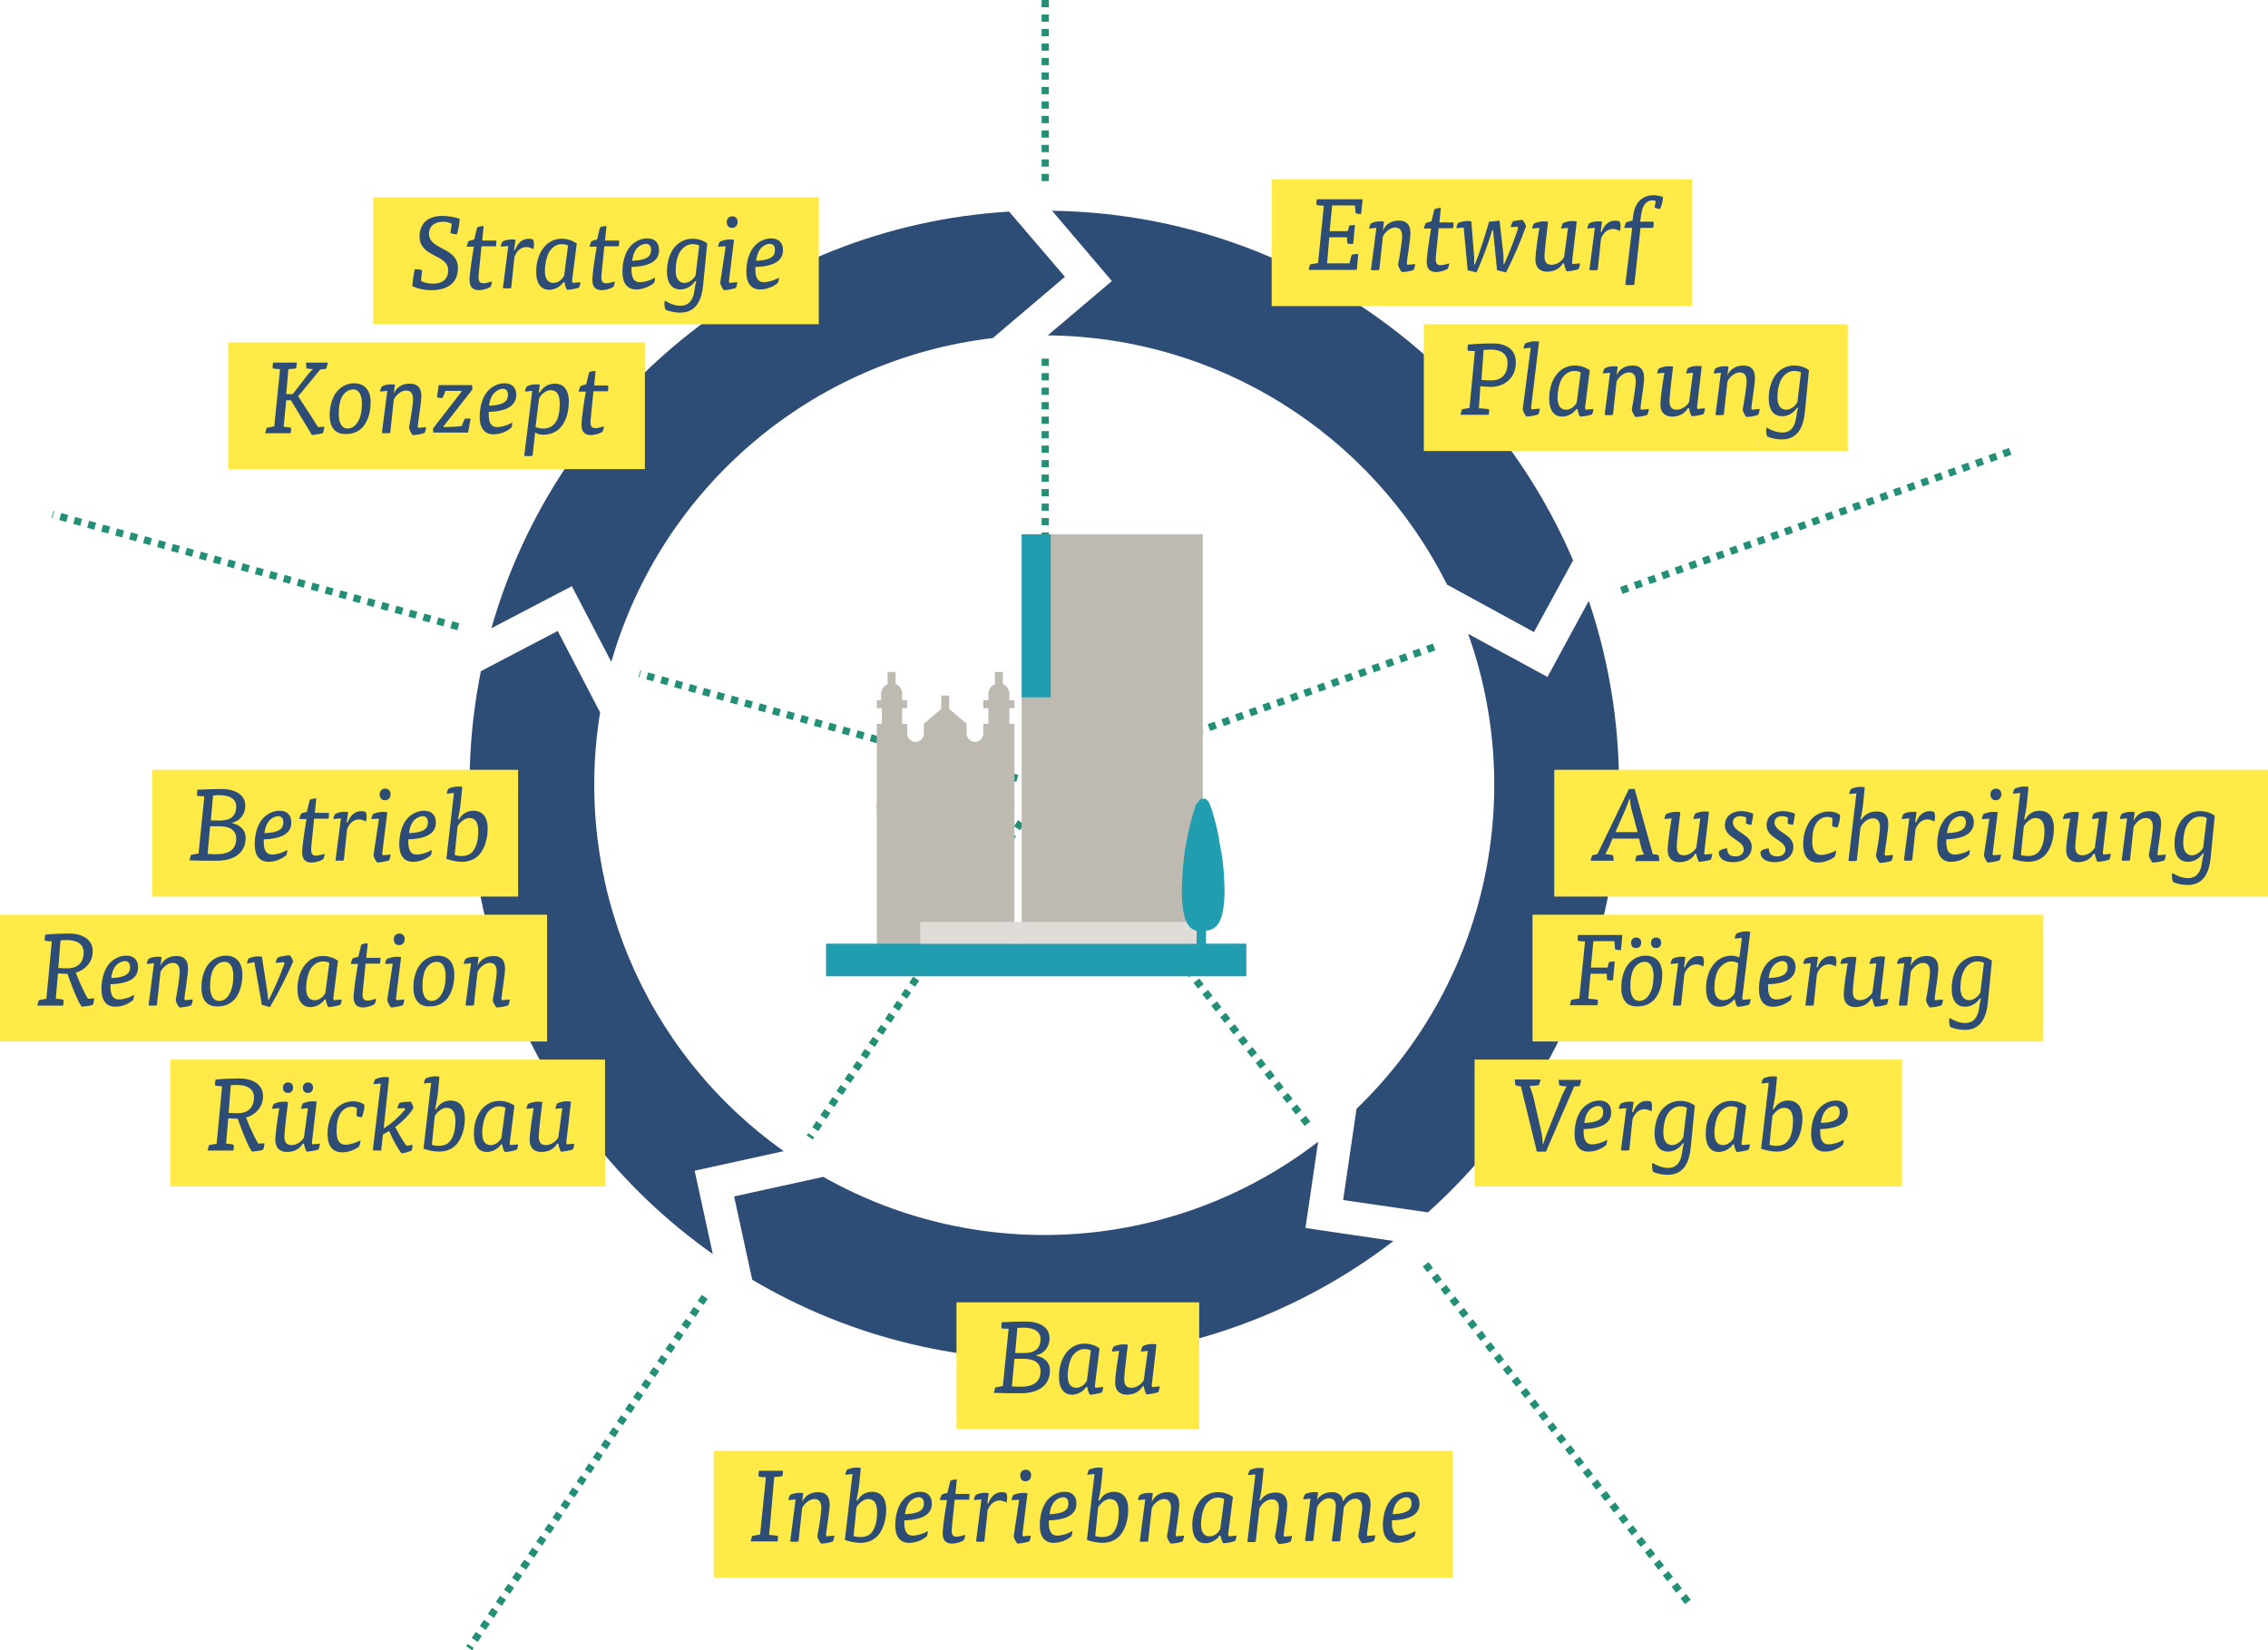 <?xml version="1.0" encoding="utf-8"?>
<!-- Generator: Adobe Illustrator 25.2.3, SVG Export Plug-In . SVG Version: 6.00 Build 0)  -->
<svg version="1.1" id="Ebene_1" xmlns="http://www.w3.org/2000/svg" xmlns:xlink="http://www.w3.org/1999/xlink" x="0px" y="0px"
	 viewBox="0 0 626 455.6" style="enable-background:new 0 0 626 455.6;" xml:space="preserve">
<style type="text/css">
	.st0{fill:#2D4D76;}
	.st1{fill:#FFEA48;}
	.st2{enable-background:new    ;}
	.st3{fill:none;stroke:#238F76;stroke-width:2;stroke-dasharray:2;}
	.st4{fill:#BFBAB1;}
	.st5{fill:#209EAF;}
	.st6{fill:#DFDCD8;}
</style>
<g id="Gruppe_176" transform="translate(-377 -506.5)">
	<g id="Gruppe_102" transform="translate(50 -537)">
		<g id="Gruppe_101" transform="translate(-6294 -606)">
			<g id="Gruppe_98" transform="translate(6618.593 1608.881)">
				<path id="Pfad_143" class="st0" d="M291.6,133.2c46.8,0.4,89.3,27,110.2,68.8l24,13.1l10.8-19.8c-24-56.1-79.3-95.6-143.8-96.5
					l16.5,19.4L291.6,133.2z"/>
				<g id="Gruppe_97" transform="translate(132.042 99.034)">
					<g id="Gruppe_96" transform="translate(0 107.456)">
						<path id="Pfad_144" class="st0" d="M62.1,157.3l24.6-5.4C48,124.5,28.4,77.5,36,30.8L24.3,8.3L3.1,19.4
							C-9.3,81,15.8,144.1,67.1,180.3L62.1,157.3z"/>
						<g id="Gruppe_95" transform="translate(72.991)">
							<path id="Pfad_145" class="st0" d="M171.8,140.2l-3.7,25.2l23.4,3.4C238.7,126.5,256.2,60.1,235.9,0l-11.4,21L202.6,9.1
								C219,55.1,206.9,106.4,171.8,140.2L171.8,140.2z"/>
							<path id="Pfad_146" class="st0" d="M157.7,173.1l3.5-23.8C121.7,179.7,68,183.5,24.6,159L0,164.4l5,23
								c55.6,32.9,125.7,28.7,177-10.7L157.7,173.1z"/>
						</g>
					</g>
					<path id="Pfad_147" class="st0" d="M28.2,103.4l10.9,20.9C53,76,94.5,40.8,144.4,34.9l19.9-16.9L148.9,0
						C80.7,4.1,24.1,51.5,6,115L28.2,103.4z"/>
				</g>
			</g>
			<rect id="Rechteck_372" x="6972" y="1699" class="st1" width="116" height="35"/>
			<rect id="Rechteck_376" x="6885" y="2009" class="st1" width="67" height="35"/>
			<rect id="Rechteck_374" x="7050" y="1862" class="st1" width="197" height="35"/>
			<rect id="Rechteck_380" x="6663" y="1862" class="st1" width="101" height="35"/>
			<rect id="Rechteck_371" x="7014" y="1739" class="st1" width="117" height="35"/>
			<rect id="Rechteck_377" x="6818" y="2050" class="st1" width="204" height="35"/>
			<rect id="Rechteck_373" x="7044" y="1902" class="st1" width="141" height="35"/>
			<rect id="Rechteck_379" x="6621" y="1902" class="st1" width="151" height="35"/>
			<rect id="Rechteck_375" x="7028" y="1942" class="st1" width="118" height="35"/>
			<rect id="Rechteck_378" x="6668" y="1942" class="st1" width="120" height="35"/>
			<g class="st2">
				<path class="st0" d="M6982.2,1724c0.1-0.5,0.3-1.1,0.4-1.5c0.5-0.1,1.6-0.3,2.2-0.4l1.6-15.8c-0.6,0-1.6-0.1-2-0.2
					c-0.1-0.4,0-1.3,0.1-1.6h12.6l-0.4,4.1c-0.4,0-1.1-0.1-1.5-0.2c-0.1-0.6-0.2-1.6-0.2-2.2h-6.3l-0.7,7.1h5
					c0.1-0.4,0.3-1.1,0.4-1.5c0.4-0.1,1.1-0.2,1.6-0.2l-0.5,5.2c-0.5,0.1-1.3,0-1.6-0.1c-0.1-0.4-0.1-1.1-0.1-1.7h-4.9l-0.6,7.2h6.2
					c0.1-0.7,0.4-1.8,0.6-2.4c0.4-0.1,1.3-0.2,1.8-0.2l-0.4,4.4H6982.2z"/>
				<path class="st0" d="M7002.8,1712.9c0.6-1.2,1.9-2.5,4.3-2.5c1.7,0,3.2,0.7,3.2,3.5c0,1.7-0.9,6.9-1,8.2c0,0.1,0.1,0.4,0.1,0.5
					l2.2-0.2c0,0.4-0.2,1.2-0.4,1.6c-0.9,0.4-2.5,0.6-3.3,0.6c-0.5-0.6-1-1.6-1-2.1c0.4-2,1.1-6.3,1.1-7.8s-0.6-2.4-1.9-2.4
					c-1.5,0-2.9,1.4-3.4,2.5l-1,9.2c-0.3,0.1-0.9,0.1-1.3,0.1c-0.4,0-0.8,0-1-0.1l1.5-11.6l-2,0.2c0-0.3,0.3-1.2,0.5-1.4
					c0.6-0.4,1.6-0.6,2.6-0.6c0.3,0,0.7,0,1,0.1l-0.3,2.3H7002.8z"/>
				<path class="st0" d="M7016.9,1707.3c0.4-0.3,1.3-0.4,1.8-0.4l-0.4,4h3.9c0,0.2,0,0.3,0,0.5c0,0.4-0.1,0.8-0.1,1.1h-4l-0.8,8
					c-0.1,1.5,0.2,2.2,1.3,2.2c0.7,0,1.7-0.3,2.4-0.5c0,0.5-0.2,1.1-0.4,1.5c-1,0.6-2.3,0.9-3.2,0.9c-1.8,0-2.6-1-2.6-2.8
					c0-1.6,0.7-6.4,1.2-9.2h-2c0.1-0.4,0.3-1.1,0.5-1.5c0.4-0.2,1.1-0.4,1.6-0.5L7016.9,1707.3z"/>
				<path class="st0" d="M7036.7,1724.7l-2.5-0.6l-1.1-11.1h-0.2c-1,3.4-3,8.9-4.4,11.7l-2.4-0.6l-1.1-11.8l-2,0.2
					c0-0.3,0.2-1.2,0.4-1.4c0.5-0.3,1.7-0.6,2.7-0.6c0.3,0,0.7,0.1,1,0.1l0.7,8.7c0.1,0.6,0.1,2.3,0.1,3.2h0.2
					c1.3-3.2,3-8.6,3.9-11.8l2.9-0.3l1,8.8c0.1,0.8,0.1,2.4,0.1,3.2h0.2c1.4-3.2,2.8-6.7,3.8-9.8c0-0.1-0.1-0.4-0.1-0.5l-1.9,0.1
					c0-0.4,0.3-1.2,0.6-1.6c0.6-0.2,2.1-0.4,2.6-0.4c0.5,0.5,1,1.5,1,1.8C7040.7,1716.2,7038.7,1720.7,7036.7,1724.7z"/>
				<path class="st0" d="M7052.3,1722.3c-0.8,1.3-2.2,2.2-4.3,2.2c-1.6,0-3.2-0.8-3.2-3.4c0-1.8,0.8-7.1,1.1-8.7l-2,0.2
					c0-0.3,0.3-1.2,0.5-1.4c0.7-0.3,1.6-0.6,2.8-0.6c0.3,0,0.9,0.1,1.1,0.1c-0.4,3-1,8.4-1,9.5c0,1.5,0.5,2.4,2,2.4
					c1.3,0,2.7-0.9,3.4-2.1l1.1-8.1l-1.9,0.2c0-0.3,0.3-1.2,0.5-1.5c0.6-0.3,1.5-0.6,2.7-0.6c0.3,0,0.9,0.1,1.1,0.1l-1.3,11.3
					c0,0.1,0.1,0.4,0.1,0.5l2.1-0.2c0,0.4-0.2,1.2-0.4,1.6c-0.8,0.3-2.5,0.6-3.3,0.6c-0.3-0.6-0.6-1.5-0.7-2.2H7052.3z"/>
				<path class="st0" d="M7063.1,1713.5c0.5-1.6,1.8-3.1,3.7-3.1c0.5,0,1,0.1,1.3,0.3c0.1,0.4,0.2,0.9,0.2,1.3s-0.1,1-0.2,1.3
					c-0.6-0.4-1.3-0.6-1.9-0.6c-1.4,0-2.6,0.9-3.3,2.7l-0.9,8.6c-0.3,0.1-0.9,0.1-1.3,0.1c-0.4,0-0.8,0-1-0.1l1.5-11.6l-2.1,0.2
					c0-0.3,0.3-1.2,0.5-1.4c0.6-0.4,1.6-0.6,2.6-0.6c0.3,0,0.7,0,1,0.1l-0.4,2.8H7063.1z"/>
				<path class="st0" d="M7077.4,1710.8c0.1,0.4,0,1.2-0.1,1.6h-3.5l-1.7,15.7c-0.3,0.1-0.9,0.1-1.4,0.1c-0.4,0-0.8,0-1.1-0.1
					l1.9-15.7h-2.2c0.1-0.4,0.3-1.1,0.5-1.5c0.5-0.2,1.2-0.4,1.8-0.5l0.2-1.5c0.5-3.9,2.9-5.5,5.5-5.5c0.8,0,1.8,0.1,2.7,0.5
					c0,1-0.4,2.5-0.8,3.3c-0.4,0-1.1-0.2-1.5-0.4l0.3-1.8c-0.2-0.1-0.6-0.2-0.9-0.2c-1.3,0-2.7,0.9-3.1,3.9l-0.3,2H7077.4z"/>
			</g>
			<g class="st2">
				<path class="st0" d="M6907,2023.7c2.3,0.5,3.8,1.9,3.8,4.1c0,4.5-3.7,6.3-7.9,6.3c-2.5,0-5.4,0-7.6-0.1c0.1-0.5,0.3-1.1,0.4-1.5
					c0.5-0.1,1.5-0.3,2.1-0.4l1.6-15.8c-0.6,0-1.4,0-2-0.1c0-0.4,0-1.3,0.1-1.7c2.2-0.1,4.5-0.2,6.6-0.2c3.7,0,6.6,1.5,6.6,4.6
					c0,2.4-1.5,4.3-3.7,4.7V2023.7z M6900.3,2032.2c0.8,0.1,1.7,0.1,2.5,0.1c3.4,0,5.4-1.3,5.4-4.3c0-2.4-1.9-3.4-4.6-3.4h-2.6
					L6900.3,2032.2z M6901.2,2023h2.5c2.9,0,4.5-1.2,4.5-3.9c0-2.1-1.9-3.1-4.6-3.1c-0.4,0-1.2,0-1.8,0.1L6901.2,2023z"/>
				<path class="st0" d="M6920.8,2032.4c-1,1.5-2.7,2.1-3.9,2.1c-2.1,0-3.6-1.5-3.6-5c0-2.4,0.6-4.6,1.8-6.3c1.2-1.7,3-2.8,5.2-2.8
					c1.8,0,3.2,0.6,4.2,1.3l-1.3,10.3c0,0.1,0.1,0.4,0.1,0.6l2.2-0.2c0,0.4-0.2,1.2-0.4,1.5c-0.8,0.3-2.5,0.6-3.3,0.6
					c-0.3-0.5-0.6-1.4-0.7-2.1H6920.8z M6922.1,2022.3c-0.5-0.3-1.2-0.4-1.8-0.4c-1.5,0-2.7,1-3.4,2.1c-0.8,1.4-1.2,3.6-1.2,5.2
					c0,2.4,0.9,3.4,2.4,3.4c1.1,0,2.3-0.8,2.9-2L6922.1,2022.3z"/>
				<path class="st0" d="M6936.3,2032.3c-0.8,1.3-2.2,2.2-4.3,2.2c-1.6,0-3.2-0.8-3.2-3.4c0-1.8,0.8-7.1,1.1-8.7l-2,0.2
					c0-0.3,0.3-1.2,0.5-1.4c0.7-0.3,1.6-0.6,2.8-0.6c0.3,0,0.9,0.1,1.1,0.1c-0.4,3-1,8.4-1,9.5c0,1.5,0.5,2.4,2,2.4
					c1.3,0,2.7-0.9,3.4-2.1l1.1-8.1l-1.9,0.2c0-0.3,0.3-1.2,0.5-1.5c0.6-0.3,1.5-0.6,2.7-0.6c0.3,0,0.9,0.1,1.1,0.1l-1.3,11.3
					c0,0.1,0.1,0.4,0.1,0.5l2.1-0.2c0,0.4-0.2,1.2-0.4,1.6c-0.8,0.3-2.5,0.6-3.3,0.6c-0.3-0.6-0.6-1.5-0.7-2.2H6936.3z"/>
			</g>
			<g class="st2">
				<path class="st0" d="M7066.2,1880.7l-1,2.4c-0.3,0.6-0.7,1.5-1.1,2.2c0.6,0,1.4,0.1,2.1,0.3c0.1,0.3,0.2,1.2,0.2,1.5h-6.4
					c0.1-0.5,0.3-1.1,0.5-1.5c0.4-0.1,1-0.3,1.4-0.3l8.7-18h1.6l5,18c0.4,0,1.2,0.1,1.6,0.3c0.1,0.4,0.2,1.2,0.2,1.6h-6.7
					c0.1-0.5,0.3-1.1,0.4-1.5c0.4-0.1,1.5-0.3,2.1-0.3c-0.4-0.6-0.7-1.6-0.9-2.3l-0.5-2.1H7066.2z M7070.7,1870.1
					c-0.2,0.7-0.7,2-1,2.7l-2.8,6.4h6.1l-1.7-6.4c-0.2-0.7-0.4-2-0.4-2.7H7070.7z"/>
				<path class="st0" d="M7088.8,1885.3c-0.8,1.3-2.2,2.2-4.3,2.2c-1.6,0-3.2-0.8-3.2-3.4c0-1.8,0.8-7.1,1.1-8.7l-2,0.2
					c0-0.3,0.3-1.2,0.5-1.4c0.7-0.3,1.6-0.6,2.8-0.6c0.3,0,0.9,0.1,1.1,0.1c-0.4,3-1,8.4-1,9.5c0,1.5,0.5,2.4,2,2.4
					c1.3,0,2.7-0.9,3.4-2.1l1.1-8.1l-1.9,0.2c0-0.3,0.3-1.2,0.5-1.5c0.6-0.3,1.5-0.6,2.7-0.6c0.3,0,0.9,0.1,1.1,0.1l-1.3,11.3
					c0,0.1,0.1,0.4,0.1,0.5l2.1-0.2c0,0.4-0.2,1.2-0.4,1.6c-0.8,0.3-2.5,0.6-3.3,0.6c-0.3-0.6-0.6-1.5-0.7-2.2H7088.8z"/>
				<path class="st0" d="M7103,1875.2c-0.4-0.2-1-0.4-1.7-0.4c-1.1,0-2,0.6-2,1.7c0,2.8,5.2,3.2,5.2,6.7c0,2.9-2.5,4.3-5.1,4.3
					c-2.2,0-4-0.8-4-2.8c0.3-0.6,1.4-1,2.3-1c0.1,1.7,0.9,2.2,2.4,2.2c1.2,0,2.2-0.7,2.2-1.9c0-2.7-5.2-3-5.2-6.7
					c0-2.2,1.6-3.9,4.6-3.9c1.1,0,2.2,0.3,3.2,0.7c0,0.9-0.3,2.2-0.5,3.1c-0.4,0-1.2-0.2-1.5-0.4L7103,1875.2z"/>
				<path class="st0" d="M7114.5,1875.2c-0.4-0.2-1-0.4-1.7-0.4c-1.1,0-2,0.6-2,1.7c0,2.8,5.2,3.2,5.2,6.7c0,2.9-2.5,4.3-5.1,4.3
					c-2.2,0-4-0.8-4-2.8c0.3-0.6,1.4-1,2.3-1c0.1,1.7,0.9,2.2,2.4,2.2c1.2,0,2.2-0.7,2.2-1.9c0-2.7-5.2-3-5.2-6.7
					c0-2.2,1.6-3.9,4.6-3.9c1.1,0,2.2,0.3,3.2,0.7c0,0.9-0.3,2.2-0.5,3.1c-0.4,0-1.2-0.2-1.5-0.4L7114.5,1875.2z"/>
				<path class="st0" d="M7126.8,1875.4c-0.4-0.3-1-0.4-1.4-0.4c-1.3,0-2.4,0.7-3.1,1.8c-0.8,1.2-1.1,2.9-1.1,5
					c0,2.6,0.9,3.7,2.5,3.7c1.3,0,3.1-0.7,4.1-1.2c0,0.5-0.2,1.3-0.4,1.7c-1,0.8-2.8,1.6-4.6,1.6c-2.8,0-4.1-1.9-4.1-5.1
					c0-2.5,0.7-4.7,1.9-6.4c1.2-1.6,3.1-2.6,5.2-2.6c1.3,0,2.4,0.4,3.1,1c0,1.1-0.3,2.4-0.7,3.4c-0.4,0-1.2-0.1-1.5-0.4
					L7126.8,1875.4z"/>
				<path class="st0" d="M7133.4,1868.5l-2,0.2c0-0.3,0.3-1.2,0.5-1.4c0.7-0.3,1.6-0.6,2.7-0.6c0.3,0,0.9,0.1,1.1,0.1l-0.4,4.1
					c-0.2,2-0.4,3.3-0.8,4.8h0.3c0.6-1,1.9-2.2,4.2-2.2c1.7,0,3.2,0.7,3.2,3.5c0,1.7-0.9,6.9-1,8.2c0,0.1,0.1,0.4,0.1,0.5l2.2-0.2
					c0,0.4-0.2,1.2-0.4,1.6c-0.9,0.4-2.5,0.6-3.3,0.6c-0.5-0.6-1-1.6-1-2.1c0.4-2,1.1-6.3,1.1-7.8s-0.6-2.4-2-2.4
					c-1.6,0-3,1.5-3.4,2.6l-1,9.1c-0.3,0.1-0.9,0.1-1.3,0.1c-0.4,0-0.8,0-1-0.1L7133.4,1868.5z"/>
				<path class="st0" d="M7149.9,1876.5c0.5-1.6,1.8-3.1,3.7-3.1c0.5,0,1,0.1,1.3,0.3c0.1,0.4,0.2,0.9,0.2,1.3s-0.1,1-0.2,1.3
					c-0.6-0.4-1.3-0.6-1.9-0.6c-1.4,0-2.6,0.9-3.3,2.7l-0.9,8.6c-0.3,0.1-0.9,0.1-1.3,0.1c-0.4,0-0.8,0-1-0.1l1.5-11.6l-2.1,0.2
					c0-0.3,0.3-1.2,0.5-1.4c0.6-0.4,1.6-0.6,2.6-0.6c0.3,0,0.7,0,1,0.1l-0.4,2.8H7149.9z"/>
				<path class="st0" d="M7158.2,1881.2v0.8c0,2.3,0.8,3.4,2.3,3.4c1.2,0,3-0.5,4.2-1.3c0,0.5-0.1,1.1-0.3,1.5
					c-1.1,0.9-2.8,1.8-4.9,1.8c-2.5,0-3.8-1.8-3.8-4.8c0-2.5,0.6-5.2,2.1-7c1.1-1.3,2.8-2.3,4.8-2.3c2,0,3.2,1.2,3.2,3.1
					C7165.8,1878.7,7164.4,1881,7158.2,1881.2z M7159.3,1876.6c-0.5,0.8-0.8,1.9-0.9,2.9c4.6-0.2,5.2-1.6,5.2-3c0-1-0.4-1.7-1.5-1.7
					C7161,1874.9,7159.9,1875.6,7159.3,1876.6z"/>
				<path class="st0" d="M7168,1875.6c0-0.3,0.3-1.2,0.5-1.4c0.7-0.3,1.6-0.6,2.8-0.6c0.3,0,0.9,0.1,1.1,0.1l-1.4,11.4
					c0,0.1,0.1,0.4,0.1,0.5l2.2-0.2c0,0.4-0.2,1.2-0.4,1.6c-0.9,0.3-2.5,0.6-3.3,0.6c-0.5-0.6-1-1.6-1-2.1l1.5-10L7168,1875.6z
					 M7173.4,1868.7c0,1-0.6,1.7-1.5,1.7c-1,0-1.5-0.6-1.5-1.7c0-0.9,0.7-1.5,1.5-1.5C7172.8,1867.2,7173.4,1867.8,7173.4,1868.7z"
					/>
				<path class="st0" d="M7180,1875.7c0.7-1.3,2-2.4,4-2.4s3.9,1.2,3.9,4.9c0,2.8-0.8,5.4-2.2,7.1c-1.2,1.4-3,2.1-4.9,2.1
					c-1.4,0-3.2-0.4-4.3-0.8l2.1-18.2l-2,0.2c0-0.3,0.3-1.2,0.5-1.4c0.7-0.3,1.6-0.6,2.7-0.6c0.3,0,0.9,0.1,1.1,0.1l-0.4,4.1
					c-0.1,1.3-0.5,3.6-0.8,4.9H7180z M7178.8,1885.5c0.5,0.2,1.2,0.3,1.9,0.3c1.3,0,2.5-0.4,3.2-1.4c1-1.3,1.4-3.4,1.4-5.5
					c0-2.4-0.8-3.6-2.5-3.6c-1.2,0-2.6,1.2-3.2,2.3L7178.8,1885.5z"/>
				<path class="st0" d="M7198.8,1885.3c-0.8,1.3-2.2,2.2-4.3,2.2c-1.6,0-3.2-0.8-3.2-3.4c0-1.8,0.8-7.1,1.1-8.7l-2,0.2
					c0-0.3,0.3-1.2,0.5-1.4c0.7-0.3,1.6-0.6,2.8-0.6c0.3,0,0.9,0.1,1.1,0.1c-0.4,3-1,8.4-1,9.5c0,1.5,0.5,2.4,2,2.4
					c1.3,0,2.7-0.9,3.4-2.1l1.1-8.1l-1.9,0.2c0-0.3,0.3-1.2,0.5-1.5c0.6-0.3,1.5-0.6,2.7-0.6c0.3,0,0.9,0.1,1.1,0.1l-1.3,11.3
					c0,0.1,0.1,0.4,0.1,0.5l2.1-0.2c0,0.4-0.2,1.2-0.4,1.6c-0.8,0.3-2.5,0.6-3.3,0.6c-0.3-0.6-0.6-1.5-0.7-2.2H7198.8z"/>
				<path class="st0" d="M7210,1875.9c0.6-1.2,1.9-2.5,4.3-2.5c1.7,0,3.2,0.7,3.2,3.5c0,1.7-0.9,6.9-1,8.2c0,0.1,0.1,0.4,0.1,0.5
					l2.2-0.2c0,0.4-0.2,1.2-0.4,1.6c-0.9,0.4-2.5,0.6-3.3,0.6c-0.5-0.6-1-1.6-1-2.1c0.4-2,1.1-6.3,1.1-7.8s-0.6-2.4-1.9-2.4
					c-1.5,0-2.9,1.4-3.4,2.5l-1,9.2c-0.3,0.1-0.9,0.1-1.3,0.1c-0.4,0-0.8,0-1-0.1l1.5-11.6l-2,0.2c0-0.3,0.3-1.2,0.5-1.4
					c0.6-0.4,1.6-0.6,2.6-0.6c0.3,0,0.7,0,1,0.1l-0.3,2.3H7210z"/>
				<path class="st0" d="M7231.2,1886c-0.4,4.3-1.9,7.8-6.4,7.8c-1.3,0-2.9-0.3-4-0.8c-0.2-0.4-0.3-1-0.3-1.7c0-0.2,0-0.5,0.1-0.8
					c1.5,0.9,2.9,1.4,4.3,1.4c2.5,0,3.6-1.8,3.9-4.4c0.1-0.9,0.3-1.8,0.5-2.4h-0.3c-1.1,1.6-2.7,2.3-4.1,2.3c-2.1,0-3.7-1.4-3.7-5
					c0-2.3,0.6-4.6,1.8-6.3c1.2-1.6,3-2.7,5.2-2.7c1.8,0,3.2,0.6,4.1,1.3L7231.2,1886z M7230.1,1875.3c-0.5-0.3-1.2-0.4-1.9-0.4
					c-1.5,0-2.7,1-3.4,2.1c-0.9,1.4-1.2,3.6-1.2,5.2c0,2.3,1,3.4,2.4,3.4c1.1,0,2.4-0.8,3.1-2.1L7230.1,1875.3z"/>
			</g>
			<g class="st2">
				<path class="st0" d="M6685,1876.7c2.3,0.5,3.8,1.9,3.8,4.1c0,4.5-3.7,6.3-7.9,6.3c-2.5,0-5.4,0-7.6-0.1c0.1-0.5,0.3-1.1,0.4-1.5
					c0.5-0.1,1.5-0.3,2.1-0.4l1.6-15.8c-0.6,0-1.4,0-2-0.1c0-0.4,0-1.3,0.1-1.7c2.2-0.1,4.5-0.2,6.6-0.2c3.7,0,6.6,1.5,6.6,4.6
					c0,2.4-1.5,4.3-3.7,4.7V1876.7z M6678.3,1885.2c0.8,0.1,1.7,0.1,2.5,0.1c3.4,0,5.4-1.3,5.4-4.3c0-2.4-1.9-3.4-4.6-3.4h-2.6
					L6678.3,1885.2z M6679.2,1876h2.5c2.9,0,4.5-1.2,4.5-3.9c0-2.1-1.9-3.1-4.6-3.1c-0.4,0-1.2,0-1.8,0.1L6679.2,1876z"/>
				<path class="st0" d="M6693.8,1881.2v0.8c0,2.3,0.8,3.4,2.3,3.4c1.2,0,3-0.5,4.2-1.3c0,0.5-0.1,1.1-0.3,1.5
					c-1.1,0.9-2.8,1.8-4.9,1.8c-2.5,0-3.8-1.8-3.8-4.8c0-2.5,0.6-5.2,2.1-7c1.1-1.3,2.8-2.3,4.8-2.3c2,0,3.2,1.2,3.2,3.1
					C6701.5,1878.7,6700.1,1881,6693.8,1881.2z M6694.9,1876.6c-0.5,0.8-0.8,1.9-0.9,2.9c4.6-0.2,5.2-1.6,5.2-3c0-1-0.4-1.7-1.5-1.7
					C6696.6,1874.9,6695.5,1875.6,6694.9,1876.6z"/>
				<path class="st0" d="M6706.5,1870.3c0.4-0.3,1.3-0.4,1.8-0.4l-0.4,4h3.9c0,0.2,0,0.3,0,0.5c0,0.4-0.1,0.8-0.1,1.1h-4l-0.8,8
					c-0.1,1.5,0.2,2.2,1.3,2.2c0.7,0,1.7-0.3,2.4-0.5c0,0.5-0.2,1.1-0.4,1.5c-1,0.6-2.3,0.9-3.2,0.9c-1.8,0-2.6-1-2.6-2.8
					c0-1.6,0.7-6.4,1.2-9.2h-2c0.1-0.4,0.3-1.1,0.5-1.5c0.4-0.2,1.1-0.4,1.6-0.5L6706.5,1870.3z"/>
				<path class="st0" d="M6717,1876.5c0.5-1.6,1.8-3.1,3.7-3.1c0.5,0,1,0.1,1.3,0.3c0.1,0.4,0.2,0.9,0.2,1.3s-0.1,1-0.2,1.3
					c-0.6-0.4-1.3-0.6-1.9-0.6c-1.4,0-2.6,0.9-3.3,2.7l-0.9,8.6c-0.3,0.1-0.9,0.1-1.3,0.1c-0.4,0-0.8,0-1-0.1l1.5-11.6l-2.1,0.2
					c0-0.3,0.3-1.2,0.5-1.4c0.6-0.4,1.6-0.6,2.6-0.6c0.3,0,0.7,0,1,0.1l-0.4,2.8H6717z"/>
				<path class="st0" d="M6723.5,1875.6c0-0.3,0.3-1.2,0.5-1.4c0.7-0.3,1.6-0.6,2.8-0.6c0.3,0,0.9,0.1,1.1,0.1l-1.4,11.4
					c0,0.1,0.1,0.4,0.1,0.5l2.2-0.2c0,0.4-0.2,1.2-0.4,1.6c-0.9,0.3-2.5,0.6-3.3,0.6c-0.5-0.6-1-1.6-1-2.1l1.5-10L6723.5,1875.6z
					 M6728.8,1868.7c0,1-0.6,1.7-1.5,1.7c-1,0-1.5-0.6-1.5-1.7c0-0.9,0.7-1.5,1.5-1.5C6728.2,1867.2,6728.8,1867.8,6728.8,1868.7z"
					/>
				<path class="st0" d="M6733.7,1881.2v0.8c0,2.3,0.8,3.4,2.3,3.4c1.2,0,3-0.5,4.2-1.3c0,0.5-0.1,1.1-0.3,1.5
					c-1.1,0.9-2.8,1.8-4.9,1.8c-2.5,0-3.8-1.8-3.8-4.8c0-2.5,0.6-5.2,2.1-7c1.1-1.3,2.8-2.3,4.8-2.3c2,0,3.2,1.2,3.2,3.1
					C6741.4,1878.7,6740,1881,6733.7,1881.2z M6734.8,1876.6c-0.5,0.8-0.8,1.9-0.9,2.9c4.6-0.2,5.2-1.6,5.2-3c0-1-0.4-1.7-1.5-1.7
					C6736.5,1874.9,6735.4,1875.6,6734.8,1876.6z"/>
				<path class="st0" d="M6747.7,1875.7c0.7-1.3,2-2.4,4-2.4c2,0,3.9,1.2,3.9,4.9c0,2.8-0.8,5.4-2.2,7.1c-1.2,1.4-3,2.1-4.9,2.1
					c-1.4,0-3.2-0.4-4.3-0.8l2.1-18.2l-2,0.2c0-0.3,0.3-1.2,0.5-1.4c0.7-0.3,1.6-0.6,2.7-0.6c0.3,0,0.9,0.1,1.1,0.1l-0.4,4.1
					c-0.1,1.3-0.5,3.6-0.8,4.9H6747.7z M6746.5,1885.5c0.5,0.2,1.2,0.3,1.9,0.3c1.3,0,2.5-0.4,3.2-1.4c1-1.3,1.4-3.4,1.4-5.5
					c0-2.4-0.8-3.6-2.5-3.6c-1.2,0-2.6,1.2-3.2,2.3L6746.5,1885.5z"/>
			</g>
			<g id="Gruppe_100" transform="translate(-330)">
				<rect id="Rechteck_370" x="7014" y="1744" class="st1" width="115" height="35"/>
				<g class="st2">
					<path class="st0" d="M7031.8,1758.3l4.1-5.3c0.3-0.4,1.1-1.3,1.5-1.6c-0.5,0-1.3-0.1-1.8-0.2c-0.1-0.5-0.1-1.2-0.1-1.6h6
						c-0.1,0.4-0.3,1.3-0.5,1.7c-0.4,0.1-1.1,0.1-1.6,0.2l-6.1,7.4l5.5,8.5l1.7-0.1c0,0.5-0.2,1.4-0.4,1.8c-0.8,0.2-2.2,0.4-3,0.5
						l-5.8-9.6h-1.3l-0.7,7.3c0.7,0.1,1.4,0.1,2,0.3c0.1,0.4,0,1.2-0.1,1.5h-7c0.1-0.5,0.3-1.1,0.4-1.5c0.5-0.1,1.5-0.3,2.1-0.4
						l1.6-15.8c-0.6,0-1.6-0.1-2-0.2c-0.1-0.4,0-1.3,0.1-1.6h6.5c0.1,0.4-0.1,1.2-0.2,1.6c-0.6,0.1-1.4,0.2-2.1,0.2l-0.6,6.9H7031.8
						z"/>
					<path class="st0" d="M7042,1764.1c0-2.2,0.5-4.1,1.4-5.7c1.2-1.9,3.1-3.1,5.3-3.1c2.9,0,4.6,1.9,4.6,5.2c0,2.5-0.6,4.7-1.7,6.3
						c-1.1,1.6-2.9,2.5-4.9,2.5C7043.6,1769.5,7042,1767.6,7042,1764.1z M7049.8,1765.9c0.8-1.3,1.1-3.2,1.1-5
						c0-2.3-0.8-3.9-2.4-3.9c-1.4,0-2.5,0.9-3.2,2.2c-0.6,1.3-0.8,2.9-0.8,4.6c0,2.4,0.8,4,2.5,4
						C7048.1,1767.8,7049.1,1767.1,7049.8,1765.9z"/>
					<path class="st0" d="M7059.8,1757.9c0.6-1.2,1.9-2.5,4.3-2.5c1.7,0,3.2,0.7,3.2,3.5c0,1.7-0.9,6.9-1,8.2c0,0.1,0.1,0.4,0.1,0.5
						l2.2-0.2c0,0.4-0.2,1.2-0.4,1.6c-0.9,0.4-2.5,0.6-3.3,0.6c-0.5-0.6-1-1.6-1-2.1c0.4-2,1.1-6.3,1.1-7.8s-0.6-2.4-1.9-2.4
						c-1.5,0-2.9,1.4-3.4,2.5l-1,9.2c-0.3,0.1-0.9,0.1-1.3,0.1c-0.4,0-0.8,0-1-0.1l1.5-11.6l-2,0.2c0-0.3,0.3-1.2,0.5-1.4
						c0.6-0.4,1.6-0.6,2.6-0.6c0.3,0,0.7,0,1,0.1l-0.3,2.3H7059.8z"/>
					<path class="st0" d="M7070.5,1767.8l7.9-10.2v-0.2h-4.5c-0.1,0.6-0.5,1.4-0.8,2c-0.5,0-1.1-0.1-1.5-0.3l0.5-3.3h9.2l0.1,1.2
						l-8,10.2v0.2c1.7,0,3.6-0.1,5.1-0.3c0.1-0.6,0.5-1.4,0.8-2c0.4-0.1,1.2-0.1,1.6,0l-0.7,3.8h-9.6L7070.5,1767.8z"/>
					<path class="st0" d="M7085.9,1763.2v0.8c0,2.3,0.8,3.4,2.3,3.4c1.2,0,3-0.5,4.2-1.3c0,0.5-0.1,1.1-0.3,1.5
						c-1.1,0.9-2.8,1.8-4.9,1.8c-2.5,0-3.8-1.8-3.8-4.8c0-2.5,0.6-5.2,2.1-7c1.1-1.3,2.8-2.3,4.8-2.3c2,0,3.2,1.2,3.2,3.1
						C7093.5,1760.7,7092.1,1763,7085.9,1763.2z M7086.9,1758.6c-0.5,0.8-0.8,1.9-0.9,2.9c4.6-0.2,5.2-1.6,5.2-3
						c0-1-0.4-1.7-1.5-1.7C7088.7,1756.9,7087.6,1757.6,7086.9,1758.6z"/>
					<path class="st0" d="M7098,1775.3c-0.3,0.1-0.9,0.1-1.3,0.1c-0.4,0-0.8,0-1-0.1l2.2-17.9l-2,0.2c0-0.3,0.3-1.2,0.5-1.4
						c0.6-0.4,1.6-0.6,2.6-0.6c0.3,0,0.7,0,1,0.1l-0.3,2.1h0.3c0.8-1.2,2-2.4,4.2-2.4c2,0,3.8,1.3,3.8,4.9c0,2.8-0.7,5.4-2.2,7.1
						c-1.2,1.4-2.9,2.1-4.8,2.1c-0.8,0-1.8-0.2-2.3-0.6L7098,1775.3z M7098.8,1767.4c0.6,0.2,1.3,0.4,2.1,0.4c1.3,0,2.4-0.4,3.2-1.4
						c1.1-1.3,1.4-3.4,1.4-5.5c0-2.4-0.8-3.7-2.5-3.7c-1.3,0-2.6,1.1-3.2,2.3L7098.8,1767.4z"/>
					<path class="st0" d="M7113.6,1752.3c0.4-0.3,1.3-0.4,1.8-0.4l-0.4,4h3.9c0,0.2,0,0.3,0,0.5c0,0.4-0.1,0.8-0.1,1.1h-4l-0.8,8
						c-0.1,1.5,0.2,2.2,1.3,2.2c0.7,0,1.7-0.3,2.4-0.5c0,0.5-0.2,1.1-0.4,1.5c-1,0.6-2.3,0.9-3.2,0.9c-1.8,0-2.6-1-2.6-2.8
						c0-1.6,0.7-6.4,1.2-9.2h-2c0.1-0.4,0.3-1.1,0.5-1.5c0.4-0.2,1.1-0.4,1.6-0.5L7113.6,1752.3z"/>
				</g>
			</g>
			<g class="st2">
				<path class="st0" d="M7028.1,1746.4c-0.6,0-1.4,0-2-0.1c-0.1-0.4,0-1.3,0.1-1.7c2.4-0.2,4.7-0.3,6.8-0.3c3.8,0,6.4,1.7,6.4,5.2
					c0,4.4-3.2,6.8-6.9,6.8c-0.9,0-2-0.1-2.9-0.2l-0.4,6.1c0.9,0.1,2,0.1,2.8,0.3c0.1,0.3,0,1.2-0.1,1.5h-7.8
					c0.1-0.5,0.3-1.1,0.4-1.5c0.5-0.1,1.5-0.3,2.1-0.4L7028.1,1746.4z M7029.9,1754.4c0.8,0.1,1.9,0.1,2.8,0.1
					c2.6,0,4.4-1.5,4.4-4.8c0-2.5-1.8-3.7-4.6-3.7c-0.5,0-1.5,0.1-2,0.1L7029.9,1754.4z"/>
				<path class="st0" d="M7046,1762.3c0,0.4-0.2,1.2-0.4,1.6c-0.9,0.3-2.5,0.6-3.3,0.6c-0.5-0.6-1-1.6-1-2.1l2.2-16.9l-2,0.2
					c0-0.3,0.3-1.2,0.5-1.4c0.7-0.3,1.6-0.6,2.7-0.6c0.3,0,0.9,0.1,1.1,0.1l-2.2,18.2c0,0.1,0.1,0.4,0.1,0.5L7046,1762.3z"/>
				<path class="st0" d="M7056.1,1762.4c-1,1.5-2.7,2.1-3.9,2.1c-2.1,0-3.6-1.5-3.6-5c0-2.4,0.6-4.6,1.8-6.3c1.2-1.7,3-2.8,5.2-2.8
					c1.8,0,3.2,0.6,4.2,1.3l-1.3,10.3c0,0.1,0.1,0.4,0.1,0.6l2.2-0.2c0,0.4-0.2,1.2-0.4,1.5c-0.8,0.3-2.5,0.6-3.3,0.6
					c-0.3-0.5-0.6-1.4-0.7-2.1H7056.1z M7057.3,1752.3c-0.5-0.3-1.2-0.4-1.8-0.4c-1.5,0-2.7,1-3.4,2.1c-0.8,1.4-1.2,3.6-1.2,5.2
					c0,2.4,0.9,3.4,2.4,3.4c1.1,0,2.3-0.8,2.9-2L7057.3,1752.3z"/>
				<path class="st0" d="M7067.3,1752.9c0.6-1.2,1.9-2.5,4.3-2.5c1.7,0,3.2,0.7,3.2,3.5c0,1.7-0.9,6.9-1,8.2c0,0.1,0.1,0.4,0.1,0.5
					l2.2-0.2c0,0.4-0.2,1.2-0.4,1.6c-0.9,0.4-2.5,0.6-3.3,0.6c-0.5-0.6-1-1.6-1-2.1c0.4-2,1.1-6.3,1.1-7.8s-0.6-2.4-1.9-2.4
					c-1.5,0-2.9,1.4-3.4,2.5l-1,9.2c-0.3,0.1-0.9,0.1-1.3,0.1c-0.4,0-0.8,0-1-0.1l1.5-11.6l-2,0.2c0-0.3,0.3-1.2,0.5-1.4
					c0.6-0.4,1.6-0.6,2.6-0.6c0.3,0,0.7,0,1,0.1l-0.3,2.3H7067.3z"/>
				<path class="st0" d="M7086.8,1762.3c-0.8,1.3-2.2,2.2-4.3,2.2c-1.6,0-3.2-0.8-3.2-3.4c0-1.8,0.8-7.1,1.1-8.7l-2,0.2
					c0-0.3,0.3-1.2,0.5-1.4c0.7-0.3,1.6-0.6,2.8-0.6c0.3,0,0.9,0.1,1.1,0.1c-0.4,3-1,8.4-1,9.5c0,1.5,0.5,2.4,2,2.4
					c1.3,0,2.7-0.9,3.4-2.1l1.1-8.1l-1.9,0.2c0-0.3,0.3-1.2,0.5-1.5c0.6-0.3,1.5-0.6,2.7-0.6c0.3,0,0.9,0.1,1.1,0.1l-1.3,11.3
					c0,0.1,0.1,0.4,0.1,0.5l2.1-0.2c0,0.4-0.2,1.2-0.4,1.6c-0.8,0.3-2.5,0.6-3.3,0.6c-0.3-0.6-0.6-1.5-0.7-2.2H7086.8z"/>
				<path class="st0" d="M7097.9,1752.9c0.6-1.2,1.9-2.5,4.3-2.5c1.7,0,3.2,0.7,3.2,3.5c0,1.7-0.9,6.9-1,8.2c0,0.1,0.1,0.4,0.1,0.5
					l2.2-0.2c0,0.4-0.2,1.2-0.4,1.6c-0.9,0.4-2.5,0.6-3.3,0.6c-0.5-0.6-1-1.6-1-2.1c0.4-2,1.1-6.3,1.1-7.8s-0.6-2.4-1.9-2.4
					c-1.5,0-2.9,1.4-3.4,2.5l-1,9.2c-0.3,0.1-0.9,0.1-1.3,0.1c-0.4,0-0.8,0-1-0.1l1.5-11.6l-2,0.2c0-0.3,0.3-1.2,0.5-1.4
					c0.6-0.4,1.6-0.6,2.6-0.6c0.3,0,0.7,0,1,0.1l-0.3,2.3H7097.9z"/>
				<path class="st0" d="M7119.2,1763c-0.4,4.3-1.9,7.8-6.4,7.8c-1.3,0-2.9-0.3-4-0.8c-0.2-0.4-0.3-1-0.3-1.7c0-0.2,0-0.5,0.1-0.8
					c1.5,0.9,2.9,1.4,4.3,1.4c2.5,0,3.6-1.8,3.9-4.4c0.1-0.9,0.3-1.8,0.5-2.4h-0.3c-1.1,1.6-2.7,2.3-4.1,2.3c-2.1,0-3.7-1.4-3.7-5
					c0-2.3,0.6-4.6,1.8-6.3c1.2-1.6,3-2.7,5.2-2.7c1.8,0,3.2,0.6,4.1,1.3L7119.2,1763z M7118.1,1752.3c-0.5-0.3-1.2-0.4-1.9-0.4
					c-1.5,0-2.7,1-3.4,2.1c-0.9,1.4-1.2,3.6-1.2,5.2c0,2.3,1,3.4,2.4,3.4c1.1,0,2.4-0.8,3.1-2.1L7118.1,1752.3z"/>
			</g>
			<g class="st2">
				<path class="st0" d="M6833.3,2073.2c0.8,0.1,1.7,0.1,2.4,0.3c0.1,0.4,0,1.2-0.1,1.5h-7.4c0.1-0.5,0.3-1.1,0.4-1.5
					c0.5-0.1,1.6-0.3,2.2-0.4l1.6-15.8c-0.6,0-1.6-0.1-2-0.2c-0.1-0.4,0-1.3,0.1-1.6h6.6c0,0.1,0,0.3,0,0.4c0,0.3-0.1,0.8-0.2,1.1
					c-0.6,0.1-1.5,0.2-2.2,0.2L6833.3,2073.2z"/>
				<path class="st0" d="M6842.5,2063.9c0.6-1.2,1.9-2.5,4.3-2.5c1.7,0,3.2,0.7,3.2,3.5c0,1.7-0.9,6.9-1,8.2c0,0.1,0.1,0.4,0.1,0.5
					l2.2-0.2c0,0.4-0.2,1.2-0.4,1.6c-0.9,0.4-2.5,0.6-3.3,0.6c-0.5-0.6-1-1.6-1-2.1c0.4-2,1.1-6.3,1.1-7.8s-0.6-2.4-1.9-2.4
					c-1.5,0-2.9,1.4-3.4,2.5l-1,9.2c-0.3,0.1-0.9,0.1-1.3,0.1c-0.4,0-0.8,0-1-0.1l1.5-11.6l-2,0.2c0-0.3,0.3-1.2,0.5-1.4
					c0.6-0.4,1.6-0.6,2.6-0.6c0.3,0,0.7,0,1,0.1l-0.3,2.3H6842.5z"/>
				<path class="st0" d="M6857.7,2063.7c0.7-1.3,2-2.4,4-2.4c2,0,3.9,1.2,3.9,4.9c0,2.8-0.8,5.4-2.2,7.1c-1.2,1.4-3,2.1-4.9,2.1
					c-1.4,0-3.2-0.4-4.3-0.8l2.1-18.2l-2,0.2c0-0.3,0.3-1.2,0.5-1.4c0.7-0.3,1.6-0.6,2.7-0.6c0.3,0,0.9,0.1,1.1,0.1l-0.4,4.1
					c-0.1,1.3-0.5,3.6-0.8,4.9H6857.7z M6856.6,2073.5c0.5,0.2,1.2,0.3,1.9,0.3c1.3,0,2.5-0.4,3.2-1.4c1-1.3,1.4-3.4,1.4-5.5
					c0-2.4-0.8-3.6-2.5-3.6c-1.2,0-2.6,1.2-3.2,2.3L6856.6,2073.5z"/>
				<path class="st0" d="M6870.6,2069.2v0.8c0,2.3,0.8,3.4,2.3,3.4c1.2,0,3-0.5,4.2-1.3c0,0.5-0.1,1.1-0.3,1.5
					c-1.1,0.9-2.8,1.8-4.9,1.8c-2.5,0-3.8-1.8-3.8-4.8c0-2.5,0.6-5.2,2.1-7c1.1-1.3,2.8-2.3,4.8-2.3c2,0,3.2,1.2,3.2,3.1
					C6878.3,2066.7,6876.9,2069,6870.6,2069.2z M6871.7,2064.6c-0.5,0.8-0.8,1.9-0.9,2.9c4.6-0.2,5.2-1.6,5.2-3c0-1-0.4-1.7-1.5-1.7
					C6873.4,2062.9,6872.3,2063.6,6871.7,2064.6z"/>
				<path class="st0" d="M6883.3,2058.3c0.4-0.3,1.3-0.4,1.8-0.4l-0.4,4h3.9c0,0.2,0,0.3,0,0.5c0,0.4-0.1,0.8-0.1,1.1h-4l-0.8,8
					c-0.1,1.5,0.2,2.2,1.3,2.2c0.7,0,1.7-0.3,2.4-0.5c0,0.5-0.2,1.1-0.4,1.5c-1,0.6-2.3,0.9-3.2,0.9c-1.8,0-2.6-1-2.6-2.8
					c0-1.6,0.7-6.4,1.2-9.2h-2c0.1-0.4,0.3-1.1,0.5-1.5c0.4-0.2,1.1-0.4,1.6-0.5L6883.3,2058.3z"/>
				<path class="st0" d="M6893.8,2064.5c0.5-1.6,1.8-3.1,3.7-3.1c0.5,0,1,0.1,1.3,0.3c0.1,0.4,0.2,0.9,0.2,1.3s-0.1,1-0.2,1.3
					c-0.6-0.4-1.3-0.6-1.9-0.6c-1.4,0-2.6,0.9-3.3,2.7l-0.9,8.6c-0.3,0.1-0.9,0.1-1.3,0.1c-0.4,0-0.8,0-1-0.1l1.5-11.6l-2.1,0.2
					c0-0.3,0.3-1.2,0.5-1.4c0.6-0.4,1.6-0.6,2.6-0.6c0.3,0,0.7,0,1,0.1l-0.4,2.8H6893.8z"/>
				<path class="st0" d="M6900.2,2063.6c0-0.3,0.3-1.2,0.5-1.4c0.7-0.3,1.6-0.6,2.8-0.6c0.3,0,0.9,0.1,1.1,0.1l-1.4,11.4
					c0,0.1,0.1,0.4,0.1,0.5l2.2-0.2c0,0.4-0.2,1.2-0.4,1.6c-0.9,0.3-2.5,0.6-3.3,0.6c-0.5-0.6-1-1.6-1-2.1l1.5-10L6900.2,2063.6z
					 M6905.6,2056.7c0,1-0.6,1.7-1.5,1.7c-1,0-1.5-0.6-1.5-1.7c0-0.9,0.7-1.5,1.5-1.5C6905,2055.2,6905.6,2055.8,6905.6,2056.7z"/>
				<path class="st0" d="M6910.5,2069.2v0.8c0,2.3,0.8,3.4,2.3,3.4c1.2,0,3-0.5,4.2-1.3c0,0.5-0.1,1.1-0.3,1.5
					c-1.1,0.9-2.8,1.8-4.9,1.8c-2.5,0-3.8-1.8-3.8-4.8c0-2.5,0.6-5.2,2.1-7c1.1-1.3,2.8-2.3,4.8-2.3c2,0,3.2,1.2,3.2,3.1
					C6918.2,2066.7,6916.8,2069,6910.5,2069.2z M6911.6,2064.6c-0.5,0.8-0.8,1.9-0.9,2.9c4.6-0.2,5.2-1.6,5.2-3c0-1-0.4-1.7-1.5-1.7
					C6913.3,2062.9,6912.2,2063.6,6911.6,2064.6z"/>
				<path class="st0" d="M6924.5,2063.7c0.7-1.3,2-2.4,4-2.4c2,0,3.9,1.2,3.9,4.9c0,2.8-0.8,5.4-2.2,7.1c-1.2,1.4-3,2.1-4.9,2.1
					c-1.4,0-3.2-0.4-4.3-0.8l2.1-18.2l-2,0.2c0-0.3,0.3-1.2,0.5-1.4c0.7-0.3,1.6-0.6,2.7-0.6c0.3,0,0.9,0.1,1.1,0.1l-0.4,4.1
					c-0.1,1.3-0.5,3.6-0.8,4.9H6924.5z M6923.3,2073.5c0.5,0.2,1.2,0.3,1.9,0.3c1.3,0,2.5-0.4,3.2-1.4c1-1.3,1.4-3.4,1.4-5.5
					c0-2.4-0.8-3.6-2.5-3.6c-1.2,0-2.6,1.2-3.2,2.3L6923.3,2073.5z"/>
				<path class="st0" d="M6939,2063.9c0.6-1.2,1.9-2.5,4.3-2.5c1.7,0,3.2,0.7,3.2,3.5c0,1.7-0.9,6.9-1,8.2c0,0.1,0.1,0.4,0.1,0.5
					l2.2-0.2c0,0.4-0.2,1.2-0.4,1.6c-0.9,0.4-2.5,0.6-3.3,0.6c-0.5-0.6-1-1.6-1-2.1c0.4-2,1.1-6.3,1.1-7.8s-0.6-2.4-1.9-2.4
					c-1.5,0-2.9,1.4-3.4,2.5l-1,9.2c-0.3,0.1-0.9,0.1-1.3,0.1c-0.4,0-0.8,0-1-0.1l1.5-11.6l-2,0.2c0-0.3,0.3-1.2,0.5-1.4
					c0.6-0.4,1.6-0.6,2.6-0.6c0.3,0,0.7,0,1,0.1l-0.3,2.3H6939z"/>
				<path class="st0" d="M6957.6,2073.4c-1,1.5-2.7,2.1-3.9,2.1c-2.1,0-3.6-1.5-3.6-5c0-2.4,0.6-4.6,1.8-6.3c1.2-1.7,3-2.8,5.2-2.8
					c1.8,0,3.2,0.6,4.2,1.3l-1.3,10.3c0,0.1,0.1,0.4,0.1,0.6l2.2-0.2c0,0.4-0.2,1.2-0.4,1.5c-0.8,0.3-2.5,0.6-3.3,0.6
					c-0.3-0.5-0.6-1.4-0.7-2.1H6957.6z M6958.9,2063.3c-0.5-0.3-1.2-0.4-1.8-0.4c-1.5,0-2.7,1-3.4,2.1c-0.8,1.4-1.2,3.6-1.2,5.2
					c0,2.4,0.9,3.4,2.4,3.4c1.1,0,2.3-0.8,2.9-2L6958.9,2063.3z"/>
				<path class="st0" d="M6967.5,2056.5l-2,0.2c0-0.3,0.3-1.2,0.5-1.4c0.7-0.3,1.6-0.6,2.7-0.6c0.3,0,0.9,0.1,1.1,0.1l-0.4,4.1
					c-0.2,2-0.4,3.3-0.8,4.8h0.3c0.6-1,1.9-2.2,4.2-2.2c1.7,0,3.2,0.7,3.2,3.5c0,1.7-0.9,6.9-1,8.2c0,0.1,0.1,0.4,0.1,0.5l2.2-0.2
					c0,0.4-0.2,1.2-0.4,1.6c-0.9,0.4-2.5,0.6-3.3,0.6c-0.5-0.6-1-1.6-1-2.1c0.4-2,1.1-6.3,1.1-7.8s-0.6-2.4-2-2.4
					c-1.6,0-3,1.5-3.4,2.6l-1,9.1c-0.3,0.1-0.9,0.1-1.3,0.1c-0.4,0-0.8,0-1-0.1L6967.5,2056.5z"/>
				<path class="st0" d="M6984.3,2063.9c0.6-1.2,2-2.5,4.3-2.5c1.4,0,2.8,0.5,3.1,2.5h0.1c0.5-1.3,2-2.5,4.3-2.5
					c1.7,0,3.2,0.7,3.2,3.4c0,1.7-0.9,6.9-1,8.2c0,0.1,0.1,0.4,0.1,0.5l2.2-0.2c0,0.4-0.2,1.2-0.4,1.6c-0.9,0.4-2.5,0.6-3.3,0.6
					c-0.5-0.6-1-1.6-1-2.1c0.4-2.1,1.1-6.4,1.1-7.8c0-1.4-0.6-2.4-1.9-2.4c-1.4,0-2.7,1.3-3.2,2.5l-1,9.2c-0.3,0.1-0.8,0.1-1.3,0.1
					c-0.4,0-0.8,0-1-0.1c0.6-4.3,1.1-8.3,1.1-9.6c0-1.4-0.6-2.2-1.9-2.2c-1.5,0-2.8,1.4-3.3,2.5l-1,9.2c-0.3,0.1-0.9,0.1-1.3,0.1
					c-0.4,0-0.8,0-1-0.1l1.5-11.6l-2,0.2c0-0.3,0.3-1.2,0.5-1.4c0.6-0.4,1.6-0.6,2.6-0.6c0.3,0,0.7,0,1,0.1l-0.3,2.3H6984.3z"/>
				<path class="st0" d="M7005.2,2069.2v0.8c0,2.3,0.8,3.4,2.3,3.4c1.2,0,3-0.5,4.2-1.3c0,0.5-0.1,1.1-0.3,1.5
					c-1.1,0.9-2.8,1.8-4.9,1.8c-2.5,0-3.8-1.8-3.8-4.8c0-2.5,0.6-5.2,2.1-7c1.1-1.3,2.8-2.3,4.8-2.3c2,0,3.2,1.2,3.2,3.1
					C7012.9,2066.7,7011.5,2069,7005.2,2069.2z M7006.3,2064.6c-0.5,0.8-0.8,1.9-0.9,2.9c4.6-0.2,5.2-1.6,5.2-3c0-1-0.4-1.7-1.5-1.7
					C7008,2062.9,7006.9,2063.6,7006.3,2064.6z"/>
			</g>
			<g class="st2">
				<path class="st0" d="M7058.5,1909.4c-0.6,0-1.6-0.1-2-0.2c-0.1-0.4,0-1.3,0.1-1.6h12.2l-0.4,4.2c-0.5,0-1.2-0.1-1.6-0.2
					c-0.1-0.4-0.1-1.6-0.2-2.3h-5.8l-0.7,7.3h4.6c0.1-0.4,0.3-1.2,0.4-1.5c0.4-0.1,1.1-0.2,1.6-0.2l-0.5,5.2c-0.5,0.1-1.2,0-1.6-0.1
					c-0.1-0.3-0.1-1.1-0.1-1.7h-4.5l-0.6,6.9c0.9,0.1,1.9,0.1,2.6,0.3c0.1,0.4,0,1.2-0.1,1.5h-7.6c0.1-0.5,0.3-1.1,0.4-1.5
					c0.5-0.1,1.6-0.3,2.2-0.4L7058.5,1909.4z"/>
				<path class="st0" d="M7068.5,1922.1c0-2.2,0.5-4.1,1.4-5.7c1.2-1.9,3.1-3.1,5.3-3.1c2.9,0,4.6,1.9,4.6,5.2
					c0,2.5-0.6,4.7-1.7,6.3c-1.1,1.6-2.9,2.5-4.9,2.5C7070.1,1927.5,7068.5,1925.6,7068.5,1922.1z M7076.3,1923.9
					c0.8-1.3,1.1-3.2,1.1-5c0-2.3-0.8-3.9-2.4-3.9c-1.4,0-2.5,0.9-3.2,2.2c-0.6,1.3-0.8,2.9-0.8,4.6c0,2.4,0.8,4,2.5,4
					C7074.6,1925.8,7075.6,1925.1,7076.3,1923.9z M7074,1909.7c0,1-0.6,1.5-1.4,1.5c-0.9,0-1.4-0.5-1.4-1.5c0-0.8,0.6-1.4,1.4-1.4
					C7073.4,1908.3,7074,1908.8,7074,1909.7z M7079.5,1909.7c0,1-0.6,1.5-1.4,1.5c-0.9,0-1.4-0.5-1.4-1.5c0-0.8,0.6-1.4,1.4-1.4
					S7079.5,1908.8,7079.5,1909.7z"/>
				<path class="st0" d="M7086.1,1916.5c0.5-1.6,1.8-3.1,3.7-3.1c0.5,0,1,0.1,1.3,0.3c0.1,0.4,0.2,0.9,0.2,1.3s-0.1,1-0.2,1.3
					c-0.6-0.4-1.3-0.6-1.9-0.6c-1.4,0-2.6,0.9-3.3,2.7l-0.9,8.6c-0.3,0.1-0.9,0.1-1.3,0.1c-0.4,0-0.8,0-1-0.1l1.5-11.6l-2.1,0.2
					c0-0.3,0.3-1.2,0.5-1.4c0.6-0.4,1.6-0.6,2.6-0.6c0.3,0,0.7,0,1,0.1l-0.4,2.8H7086.1z"/>
				<path class="st0" d="M7101.9,1924.9c0,0.1,0.1,0.4,0.1,0.6l2.2-0.2c0,0.4-0.2,1.2-0.4,1.5c-0.9,0.4-2.5,0.6-3.3,0.6
					c-0.3-0.5-0.6-1.4-0.7-2.1h-0.1c-1.1,1.5-2.8,2.1-4.1,2.1c-2.1,0-3.7-1.4-3.7-5c0-2.3,0.6-4.7,1.8-6.3c1.2-1.7,3-2.8,5.2-2.8
					c0.8,0,1.5,0.2,2.2,0.5l0.7-5.4l-2,0.2c0-0.3,0.3-1.2,0.5-1.4c0.7-0.3,1.6-0.6,2.7-0.6c0.3,0,0.9,0.1,1.1,0.1L7101.9,1924.9z
					 M7100.8,1915.4c-0.5-0.3-1.3-0.5-1.9-0.5c-1.5,0-2.7,1-3.5,2.1c-0.9,1.4-1.2,3.6-1.2,5.2c0,2.4,1,3.4,2.5,3.4
					c1.2,0,2.4-0.7,3.1-2L7100.8,1915.4z"/>
				<path class="st0" d="M7109,1921.2v0.8c0,2.3,0.8,3.4,2.3,3.4c1.2,0,3-0.5,4.2-1.3c0,0.5-0.1,1.1-0.3,1.5
					c-1.1,0.9-2.8,1.8-4.9,1.8c-2.5,0-3.8-1.8-3.8-4.8c0-2.5,0.6-5.2,2.1-7c1.1-1.3,2.8-2.3,4.8-2.3c2,0,3.2,1.2,3.2,3.1
					C7116.6,1918.7,7115.2,1921,7109,1921.2z M7110.1,1916.6c-0.5,0.8-0.8,1.9-0.9,2.9c4.6-0.2,5.2-1.6,5.2-3c0-1-0.4-1.7-1.5-1.7
					C7111.8,1914.9,7110.7,1915.6,7110.1,1916.6z"/>
				<path class="st0" d="M7122.7,1916.5c0.5-1.6,1.8-3.1,3.7-3.1c0.5,0,1,0.1,1.3,0.3c0.1,0.4,0.2,0.9,0.2,1.3s-0.1,1-0.2,1.3
					c-0.6-0.4-1.3-0.6-1.9-0.6c-1.4,0-2.6,0.9-3.3,2.7l-0.9,8.6c-0.3,0.1-0.9,0.1-1.3,0.1c-0.4,0-0.8,0-1-0.1l1.5-11.6l-2.1,0.2
					c0-0.3,0.3-1.2,0.5-1.4c0.6-0.4,1.6-0.6,2.6-0.6c0.3,0,0.7,0,1,0.1l-0.4,2.8H7122.7z"/>
				<path class="st0" d="M7137.4,1925.3c-0.8,1.3-2.2,2.2-4.3,2.2c-1.6,0-3.2-0.8-3.2-3.4c0-1.8,0.8-7.1,1.1-8.7l-2,0.2
					c0-0.3,0.3-1.2,0.5-1.4c0.7-0.3,1.6-0.6,2.8-0.6c0.3,0,0.9,0.1,1.1,0.1c-0.4,3-1,8.4-1,9.5c0,1.5,0.5,2.4,2,2.4
					c1.3,0,2.7-0.9,3.4-2.1l1.1-8.1l-1.9,0.2c0-0.3,0.3-1.2,0.5-1.5c0.6-0.3,1.5-0.6,2.7-0.6c0.3,0,0.9,0.1,1.1,0.1l-1.3,11.3
					c0,0.1,0.1,0.4,0.1,0.5l2.1-0.2c0,0.4-0.2,1.2-0.4,1.6c-0.8,0.3-2.5,0.6-3.3,0.6c-0.3-0.6-0.6-1.5-0.7-2.2H7137.4z"/>
				<path class="st0" d="M7148.5,1915.9c0.6-1.2,1.9-2.5,4.3-2.5c1.7,0,3.2,0.7,3.2,3.5c0,1.7-0.9,6.9-1,8.2c0,0.1,0.1,0.4,0.1,0.5
					l2.2-0.2c0,0.4-0.2,1.2-0.4,1.6c-0.9,0.4-2.5,0.6-3.3,0.6c-0.5-0.6-1-1.6-1-2.1c0.4-2,1.1-6.3,1.1-7.8s-0.6-2.4-1.9-2.4
					c-1.5,0-2.9,1.4-3.4,2.5l-1,9.2c-0.3,0.1-0.9,0.1-1.3,0.1c-0.4,0-0.8,0-1-0.1l1.5-11.6l-2,0.2c0-0.3,0.3-1.2,0.5-1.4
					c0.6-0.4,1.6-0.6,2.6-0.6c0.3,0,0.7,0,1,0.1l-0.3,2.3H7148.5z"/>
				<path class="st0" d="M7169.7,1926c-0.4,4.3-1.9,7.8-6.4,7.8c-1.3,0-2.9-0.3-4-0.8c-0.2-0.4-0.3-1-0.3-1.7c0-0.2,0-0.5,0.1-0.8
					c1.5,0.9,2.9,1.4,4.3,1.4c2.5,0,3.6-1.8,3.9-4.4c0.1-0.9,0.3-1.8,0.5-2.4h-0.3c-1.1,1.6-2.7,2.3-4.1,2.3c-2.1,0-3.7-1.4-3.7-5
					c0-2.3,0.6-4.6,1.8-6.3c1.2-1.6,3-2.7,5.2-2.7c1.8,0,3.2,0.6,4.1,1.3L7169.7,1926z M7168.6,1915.3c-0.5-0.3-1.2-0.4-1.9-0.4
					c-1.5,0-2.7,1-3.4,2.1c-0.9,1.4-1.2,3.6-1.2,5.2c0,2.3,1,3.4,2.4,3.4c1.1,0,2.4-0.8,3.1-2.1L7168.6,1915.3z"/>
			</g>
			<g class="st2">
				<path class="st0" d="M6633.4,1909.2c-0.1-0.4,0-1.3,0.1-1.7c2.1-0.2,4.5-0.3,6.6-0.3c3.6,0,6.5,1.6,6.5,4.9
					c0,3.1-2.2,5.2-4.7,5.9c1.3,3.4,3.1,6.9,3.4,7.2l1.7-0.1c0,0.5-0.2,1.4-0.4,1.8c-1,0.3-2.1,0.4-3,0.5c-0.6-0.5-2.2-4-4-9.1
					c-0.9,0-1.8,0-2.6-0.1l-0.6,7c0.5,0,1.5,0.1,2.1,0.3c0.1,0.3,0,1.3-0.1,1.6h-7.1c0.1-0.5,0.3-1.1,0.4-1.5
					c0.5-0.1,1.5-0.3,2.1-0.4l1.5-15.8C6634.8,1909.3,6633.9,1909.3,6633.4,1909.2z M6637.1,1916.7c0.9,0.1,1.9,0.1,2.7,0.1
					c2.4,0,4.3-1.4,4.3-4.4c0-2.4-2-3.4-4.7-3.4c-0.5,0-1.2,0-1.7,0.1L6637.1,1916.7z"/>
				<path class="st0" d="M6651.5,1921.2v0.8c0,2.3,0.8,3.4,2.3,3.4c1.2,0,3-0.5,4.2-1.3c0,0.5-0.1,1.1-0.3,1.5
					c-1.1,0.9-2.8,1.8-4.9,1.8c-2.5,0-3.8-1.8-3.8-4.8c0-2.5,0.6-5.2,2.1-7c1.1-1.3,2.8-2.3,4.8-2.3c2,0,3.2,1.2,3.2,3.1
					C6659.2,1918.7,6657.8,1921,6651.5,1921.2z M6652.6,1916.6c-0.5,0.8-0.8,1.9-0.9,2.9c4.6-0.2,5.2-1.6,5.2-3c0-1-0.4-1.7-1.5-1.7
					C6654.3,1914.9,6653.2,1915.6,6652.6,1916.6z"/>
				<path class="st0" d="M6665.4,1915.9c0.6-1.2,1.9-2.5,4.3-2.5c1.7,0,3.2,0.7,3.2,3.5c0,1.7-0.9,6.9-1,8.2c0,0.1,0.1,0.4,0.1,0.5
					l2.2-0.2c0,0.4-0.2,1.2-0.4,1.6c-0.9,0.4-2.5,0.6-3.3,0.6c-0.5-0.6-1-1.6-1-2.1c0.4-2,1.1-6.3,1.1-7.8s-0.6-2.4-1.9-2.4
					c-1.5,0-2.9,1.4-3.4,2.5l-1,9.2c-0.3,0.1-0.9,0.1-1.3,0.1c-0.4,0-0.8,0-1-0.1l1.5-11.6l-2,0.2c0-0.3,0.3-1.2,0.5-1.4
					c0.6-0.4,1.6-0.6,2.6-0.6c0.3,0,0.7,0,1,0.1l-0.3,2.3H6665.4z"/>
				<path class="st0" d="M6676.6,1922.1c0-2.2,0.5-4.1,1.4-5.7c1.2-1.9,3.1-3.1,5.3-3.1c2.9,0,4.6,1.9,4.6,5.2
					c0,2.5-0.6,4.7-1.7,6.3c-1.1,1.6-2.9,2.5-4.9,2.5C6678.2,1927.5,6676.6,1925.6,6676.6,1922.1z M6684.3,1923.9
					c0.8-1.3,1.1-3.2,1.1-5c0-2.3-0.8-3.9-2.4-3.9c-1.4,0-2.5,0.9-3.2,2.2c-0.6,1.3-0.8,2.9-0.8,4.6c0,2.4,0.8,4,2.5,4
					C6682.7,1925.8,6683.7,1925.1,6684.3,1923.9z"/>
				<path class="st0" d="M6689.2,1915.5c0-0.3,0.2-1.2,0.4-1.4c0.5-0.3,1.7-0.6,2.7-0.6c0.3,0,0.7,0.1,1,0.1l1.4,9.1
					c0.1,0.7,0.3,2,0.3,2.8h0.2c1.6-3.2,3.1-6.7,4.3-9.9c0-0.1-0.1-0.4-0.1-0.5l-2.3,0.2c0-0.4,0.3-1.2,0.6-1.5
					c0.7-0.3,2.6-0.6,3.3-0.6c0.5,0.5,0.9,1.5,0.9,1.8c-1.8,4-4,8.5-6.4,12.5l-2.2-0.6l-2.1-11.8L6689.2,1915.5z"/>
				<path class="st0" d="M6710.6,1925.4c-1,1.5-2.7,2.1-3.9,2.1c-2.1,0-3.6-1.5-3.6-5c0-2.4,0.6-4.6,1.8-6.3c1.2-1.7,3-2.8,5.2-2.8
					c1.8,0,3.2,0.6,4.2,1.3l-1.3,10.3c0,0.1,0.1,0.4,0.1,0.6l2.2-0.2c0,0.4-0.2,1.2-0.4,1.5c-0.8,0.3-2.5,0.6-3.3,0.6
					c-0.3-0.5-0.6-1.4-0.7-2.1H6710.6z M6711.9,1915.3c-0.5-0.3-1.2-0.4-1.8-0.4c-1.5,0-2.7,1-3.4,2.1c-0.8,1.4-1.2,3.6-1.2,5.2
					c0,2.4,0.9,3.4,2.4,3.4c1.1,0,2.3-0.8,2.9-2L6711.9,1915.3z"/>
				<path class="st0" d="M6720.7,1910.3c0.4-0.3,1.3-0.4,1.8-0.4l-0.4,4h3.9c0,0.2,0,0.3,0,0.5c0,0.4-0.1,0.8-0.1,1.1h-4l-0.8,8
					c-0.1,1.5,0.2,2.2,1.3,2.2c0.7,0,1.7-0.3,2.4-0.5c0,0.5-0.2,1.1-0.4,1.5c-1,0.6-2.3,0.9-3.2,0.9c-1.8,0-2.6-1-2.6-2.8
					c0-1.6,0.7-6.4,1.2-9.2h-2c0.1-0.4,0.3-1.1,0.5-1.5c0.4-0.2,1.1-0.4,1.6-0.5L6720.7,1910.3z"/>
				<path class="st0" d="M6727.3,1915.6c0-0.3,0.3-1.2,0.5-1.4c0.7-0.3,1.6-0.6,2.8-0.6c0.3,0,0.9,0.1,1.1,0.1l-1.4,11.4
					c0,0.1,0.1,0.4,0.1,0.5l2.2-0.2c0,0.4-0.2,1.2-0.4,1.6c-0.9,0.3-2.5,0.6-3.3,0.6c-0.5-0.6-1-1.6-1-2.1l1.5-10L6727.3,1915.6z
					 M6732.7,1908.7c0,1-0.6,1.7-1.5,1.7c-1,0-1.5-0.6-1.5-1.7c0-0.9,0.7-1.5,1.5-1.5C6732.1,1907.2,6732.7,1907.8,6732.7,1908.7z"
					/>
				<path class="st0" d="M6735.1,1922.1c0-2.2,0.5-4.1,1.4-5.7c1.2-1.9,3.1-3.1,5.3-3.1c2.9,0,4.6,1.9,4.6,5.2
					c0,2.5-0.6,4.7-1.7,6.3c-1.1,1.6-2.9,2.5-4.9,2.5C6736.8,1927.5,6735.1,1925.6,6735.1,1922.1z M6742.9,1923.9
					c0.8-1.3,1.1-3.2,1.1-5c0-2.3-0.8-3.9-2.4-3.9c-1.4,0-2.5,0.9-3.2,2.2c-0.6,1.3-0.8,2.9-0.8,4.6c0,2.4,0.8,4,2.5,4
					C6741.3,1925.8,6742.2,1925.1,6742.9,1923.9z"/>
				<path class="st0" d="M6752.9,1915.9c0.6-1.2,1.9-2.5,4.3-2.5c1.7,0,3.2,0.7,3.2,3.5c0,1.7-0.9,6.9-1,8.2c0,0.1,0.1,0.4,0.1,0.5
					l2.2-0.2c0,0.4-0.2,1.2-0.4,1.6c-0.9,0.4-2.5,0.6-3.3,0.6c-0.5-0.6-1-1.6-1-2.1c0.4-2,1.1-6.3,1.1-7.8s-0.6-2.4-1.9-2.4
					c-1.5,0-2.9,1.4-3.4,2.5l-1,9.2c-0.3,0.1-0.9,0.1-1.3,0.1c-0.4,0-0.8,0-1-0.1l1.5-11.6l-2,0.2c0-0.3,0.3-1.2,0.5-1.4
					c0.6-0.4,1.6-0.6,2.6-0.6c0.3,0,0.7,0,1,0.1l-0.3,2.3H6752.9z"/>
			</g>
			<g class="st2">
				<path class="st0" d="M7047,1965.3c0.2-0.9,0.7-2.2,1-3l4.1-10.3c0.4-1,0.9-1.9,1.3-2.6c-0.6,0-1.5-0.1-2-0.3
					c-0.1-0.3-0.2-1.2-0.2-1.5h6.2c0,0.4-0.2,1.2-0.4,1.7c-0.4,0.1-1,0.1-1.5,0.1l-7.8,18h-2.5l-4.4-18c-0.4,0-1.2-0.2-1.5-0.3
					c-0.1-0.4-0.2-1.1-0.2-1.6h7.1c0,0.4-0.3,1.2-0.5,1.6c-0.6,0.1-1.7,0.1-2.5,0.2c0.3,0.6,0.7,2,1,2.9l2.2,9.6
					c0.2,0.9,0.4,2.5,0.4,3.4H7047z"/>
				<path class="st0" d="M7058.1,1961.2v0.8c0,2.3,0.8,3.4,2.3,3.4c1.2,0,3-0.5,4.2-1.3c0,0.5-0.1,1.1-0.3,1.5
					c-1.1,0.9-2.8,1.8-4.9,1.8c-2.5,0-3.8-1.8-3.8-4.8c0-2.5,0.6-5.2,2.1-7c1.1-1.3,2.8-2.3,4.8-2.3c2,0,3.2,1.2,3.2,3.1
					C7065.8,1958.7,7064.4,1961,7058.1,1961.2z M7059.2,1956.6c-0.5,0.8-0.8,1.9-0.9,2.9c4.6-0.2,5.2-1.6,5.2-3c0-1-0.4-1.7-1.5-1.7
					C7060.9,1954.9,7059.8,1955.6,7059.2,1956.6z"/>
				<path class="st0" d="M7071.8,1956.5c0.5-1.6,1.8-3.1,3.7-3.1c0.5,0,1,0.1,1.3,0.3c0.1,0.4,0.2,0.9,0.2,1.3s-0.1,1-0.2,1.3
					c-0.6-0.4-1.3-0.6-1.9-0.6c-1.4,0-2.6,0.9-3.3,2.7l-0.9,8.6c-0.3,0.1-0.9,0.1-1.3,0.1c-0.4,0-0.8,0-1-0.1l1.5-11.6l-2.1,0.2
					c0-0.3,0.3-1.2,0.5-1.4c0.6-0.4,1.6-0.6,2.6-0.6c0.3,0,0.7,0,1,0.1l-0.4,2.8H7071.8z"/>
				<path class="st0" d="M7087.7,1966c-0.4,4.3-1.9,7.8-6.4,7.8c-1.3,0-2.9-0.3-4-0.8c-0.2-0.4-0.3-1-0.3-1.7c0-0.2,0-0.5,0.1-0.8
					c1.5,0.9,2.9,1.4,4.3,1.4c2.5,0,3.6-1.8,3.9-4.4c0.1-0.9,0.3-1.8,0.5-2.4h-0.3c-1.1,1.6-2.7,2.3-4.1,2.3c-2.1,0-3.7-1.4-3.7-5
					c0-2.3,0.6-4.6,1.8-6.3c1.2-1.6,3-2.7,5.2-2.7c1.8,0,3.2,0.6,4.1,1.3L7087.7,1966z M7086.6,1955.3c-0.5-0.3-1.2-0.4-1.9-0.4
					c-1.5,0-2.7,1-3.4,2.1c-0.9,1.4-1.2,3.6-1.2,5.2c0,2.3,1,3.4,2.4,3.4c1.1,0,2.4-0.8,3.1-2.1L7086.6,1955.3z"/>
				<path class="st0" d="M7099.3,1965.4c-1,1.5-2.7,2.1-3.9,2.1c-2.1,0-3.6-1.5-3.6-5c0-2.4,0.6-4.6,1.8-6.3c1.2-1.7,3-2.8,5.2-2.8
					c1.8,0,3.2,0.6,4.2,1.3l-1.3,10.3c0,0.1,0.1,0.4,0.1,0.6l2.2-0.2c0,0.4-0.2,1.2-0.4,1.5c-0.8,0.3-2.5,0.6-3.3,0.6
					c-0.3-0.5-0.6-1.4-0.7-2.1H7099.3z M7100.6,1955.3c-0.5-0.3-1.2-0.4-1.8-0.4c-1.5,0-2.7,1-3.4,2.1c-0.8,1.4-1.2,3.6-1.2,5.2
					c0,2.4,0.9,3.4,2.4,3.4c1.1,0,2.3-0.8,2.9-2L7100.6,1955.3z"/>
				<path class="st0" d="M7110.6,1955.7c0.7-1.3,2-2.4,4-2.4c2,0,3.9,1.2,3.9,4.9c0,2.8-0.8,5.4-2.2,7.1c-1.2,1.4-3,2.1-4.9,2.1
					c-1.4,0-3.2-0.4-4.3-0.8l2.1-18.2l-2,0.2c0-0.3,0.3-1.2,0.5-1.4c0.7-0.3,1.6-0.6,2.7-0.6c0.3,0,0.9,0.1,1.1,0.1l-0.4,4.1
					c-0.1,1.3-0.5,3.6-0.8,4.9H7110.6z M7109.4,1965.5c0.5,0.2,1.2,0.3,1.9,0.3c1.3,0,2.5-0.4,3.2-1.4c1-1.3,1.4-3.4,1.4-5.5
					c0-2.4-0.8-3.6-2.5-3.6c-1.2,0-2.6,1.2-3.2,2.3L7109.4,1965.5z"/>
				<path class="st0" d="M7123.4,1961.2v0.8c0,2.3,0.8,3.4,2.3,3.4c1.2,0,3-0.5,4.2-1.3c0,0.5-0.1,1.1-0.3,1.5
					c-1.1,0.9-2.8,1.8-4.9,1.8c-2.5,0-3.8-1.8-3.8-4.8c0-2.5,0.6-5.2,2.1-7c1.1-1.3,2.8-2.3,4.8-2.3c2,0,3.2,1.2,3.2,3.1
					C7131.1,1958.7,7129.7,1961,7123.4,1961.2z M7124.5,1956.6c-0.5,0.8-0.8,1.9-0.9,2.9c4.6-0.2,5.2-1.6,5.2-3c0-1-0.4-1.7-1.5-1.7
					C7126.2,1954.9,7125.1,1955.6,7124.5,1956.6z"/>
			</g>
			<g class="st2">
				<path class="st0" d="M6680.4,1949.2c-0.1-0.4,0-1.3,0.1-1.7c2.1-0.2,4.5-0.3,6.6-0.3c3.6,0,6.5,1.6,6.5,4.9
					c0,3.1-2.2,5.2-4.7,5.9c1.3,3.4,3.1,6.9,3.4,7.2l1.7-0.1c0,0.5-0.2,1.4-0.4,1.8c-1,0.3-2.1,0.4-3,0.5c-0.6-0.5-2.2-4-4-9.1
					c-0.9,0-1.8,0-2.6-0.1l-0.6,7c0.5,0,1.5,0.1,2.1,0.3c0.1,0.3,0,1.3-0.1,1.6h-7.1c0.1-0.5,0.3-1.1,0.4-1.5
					c0.5-0.1,1.5-0.3,2.1-0.4l1.5-15.8C6681.8,1949.3,6680.9,1949.3,6680.4,1949.2z M6684.1,1956.7c0.9,0.1,1.9,0.1,2.7,0.1
					c2.4,0,4.3-1.4,4.3-4.4c0-2.4-2-3.4-4.7-3.4c-0.5,0-1.2,0-1.7,0.1L6684.1,1956.7z"/>
				<path class="st0" d="M6704.5,1965.3c-0.8,1.3-2.2,2.2-4.3,2.2c-1.6,0-3.2-0.8-3.2-3.4c0-1.8,0.8-7.1,1.1-8.7l-2,0.2
					c0-0.3,0.3-1.2,0.5-1.4c0.7-0.3,1.6-0.6,2.8-0.6c0.3,0,0.9,0.1,1.1,0.1c-0.4,3-1,8.4-1,9.5c0,1.5,0.5,2.4,2,2.4
					c1.3,0,2.7-0.9,3.4-2.1l1.1-8.1l-1.9,0.2c0-0.3,0.3-1.2,0.5-1.5c0.6-0.3,1.5-0.6,2.7-0.6c0.3,0,0.9,0.1,1.1,0.1l-1.3,11.3
					c0,0.1,0.1,0.4,0.1,0.5l2.1-0.2c0,0.4-0.2,1.2-0.4,1.6c-0.8,0.3-2.5,0.6-3.3,0.6c-0.3-0.6-0.6-1.5-0.7-2.2H6704.5z
					 M6701.9,1949.7c0,1-0.6,1.5-1.4,1.5c-0.9,0-1.4-0.5-1.4-1.5c0-0.8,0.6-1.4,1.4-1.4S6701.9,1948.8,6701.9,1949.7z
					 M6707.4,1949.7c0,1-0.6,1.5-1.4,1.5c-0.9,0-1.4-0.5-1.4-1.5c0-0.8,0.6-1.4,1.4-1.4S6707.4,1948.8,6707.4,1949.7z"/>
				<path class="st0" d="M6719.5,1955.4c-0.4-0.3-1-0.4-1.4-0.4c-1.3,0-2.4,0.7-3.1,1.8c-0.8,1.2-1.1,2.9-1.1,5
					c0,2.6,0.9,3.7,2.5,3.7c1.3,0,3.1-0.7,4.1-1.2c0,0.5-0.2,1.3-0.4,1.7c-1,0.8-2.8,1.6-4.6,1.6c-2.8,0-4.1-1.9-4.1-5.1
					c0-2.5,0.7-4.7,1.9-6.4c1.2-1.6,3.1-2.6,5.2-2.6c1.3,0,2.4,0.4,3.1,1c0,1.1-0.3,2.4-0.7,3.4c-0.4,0-1.2-0.1-1.5-0.4
					L6719.5,1955.4z"/>
				<path class="st0" d="M6724.9,1967.1c-0.4,0-0.8,0-1-0.1l2.2-18.4l-2,0.2c0-0.3,0.3-1.2,0.5-1.4c0.7-0.3,1.6-0.6,2.7-0.6
					c0.3,0,0.9,0.1,1.1,0.1l-1.5,14.1c2.3-1.4,4.7-3.7,5.9-5.2c0-0.1,0-0.3-0.1-0.4l-2,0.1c0-0.4,0.3-1.2,0.6-1.6
					c1-0.2,2.1-0.3,3.1-0.3c0.3,0.4,0.7,1.4,0.7,1.8c-0.8,1.4-2.8,3.6-5,5.2c1.1,2.2,2.4,4.3,3.1,5.2l1.7-0.3c0,0.4-0.1,1.1-0.3,1.6
					c-0.6,0.3-1.9,0.7-2.7,0.8c-0.9-0.9-2.4-3.7-3.5-6.2c-0.5,0.3-1.3,0.7-1.7,1l-0.5,4.5C6725.9,1967,6725.4,1967.1,6724.9,1967.1z
					"/>
				<path class="st0" d="M6741.4,1955.7c0.7-1.3,2-2.4,4-2.4c2,0,3.9,1.2,3.9,4.9c0,2.8-0.8,5.4-2.2,7.1c-1.2,1.4-3,2.1-4.9,2.1
					c-1.4,0-3.2-0.4-4.3-0.8l2.1-18.2l-2,0.2c0-0.3,0.3-1.2,0.5-1.4c0.7-0.3,1.6-0.6,2.7-0.6c0.3,0,0.9,0.1,1.1,0.1l-0.4,4.1
					c-0.1,1.3-0.5,3.6-0.8,4.9H6741.4z M6740.2,1965.5c0.5,0.2,1.2,0.3,1.9,0.3c1.3,0,2.5-0.4,3.2-1.4c1-1.3,1.4-3.4,1.4-5.5
					c0-2.4-0.8-3.6-2.5-3.6c-1.2,0-2.6,1.2-3.2,2.3L6740.2,1965.5z"/>
				<path class="st0" d="M6759.3,1965.4c-1,1.5-2.7,2.1-3.9,2.1c-2.1,0-3.6-1.5-3.6-5c0-2.4,0.6-4.6,1.8-6.3c1.2-1.7,3-2.8,5.2-2.8
					c1.8,0,3.2,0.6,4.2,1.3l-1.3,10.3c0,0.1,0.1,0.4,0.1,0.6l2.2-0.2c0,0.4-0.2,1.2-0.4,1.5c-0.8,0.3-2.5,0.6-3.3,0.6
					c-0.3-0.5-0.6-1.4-0.7-2.1H6759.3z M6760.5,1955.3c-0.5-0.3-1.2-0.4-1.8-0.4c-1.5,0-2.7,1-3.4,2.1c-0.8,1.4-1.2,3.6-1.2,5.2
					c0,2.4,0.9,3.4,2.4,3.4c1.1,0,2.3-0.8,2.9-2L6760.5,1955.3z"/>
				<path class="st0" d="M6774.7,1965.3c-0.8,1.3-2.2,2.2-4.3,2.2c-1.6,0-3.2-0.8-3.2-3.4c0-1.8,0.8-7.1,1.1-8.7l-2,0.2
					c0-0.3,0.3-1.2,0.5-1.4c0.7-0.3,1.6-0.6,2.8-0.6c0.3,0,0.9,0.1,1.1,0.1c-0.4,3-1,8.4-1,9.5c0,1.5,0.5,2.4,2,2.4
					c1.3,0,2.7-0.9,3.4-2.1l1.1-8.1l-1.9,0.2c0-0.3,0.3-1.2,0.5-1.5c0.6-0.3,1.5-0.6,2.7-0.6c0.3,0,0.9,0.1,1.1,0.1l-1.3,11.3
					c0,0.1,0.1,0.4,0.1,0.5l2.1-0.2c0,0.4-0.2,1.2-0.4,1.6c-0.8,0.3-2.5,0.6-3.3,0.6c-0.3-0.6-0.6-1.5-0.7-2.2H6774.7z"/>
			</g>
			<line id="Linie_22" class="st3" x1="6909.5" y1="1866.5" x2="6909.5" y2="1747.5"/>
			<line id="Linie_28" class="st3" x1="6909.5" y1="1699.5" x2="6909.5" y2="1649.5"/>
			<line id="Linie_23" class="st3" x1="6909.5" y1="1866.5" x2="7018.5" y2="1827.5"/>
			<line id="Linie_27" class="st3" x1="7068.5" y1="1812.5" x2="7177.5" y2="1773.5"/>
			<line id="Linie_24" class="st3" x1="6909.5" y1="1866.5" x2="6797.5" y2="1835.5"/>
			<line id="Linie_31" class="st3" x1="6747.5" y1="1822.5" x2="6635.5" y2="1791.5"/>
			<line id="Linie_25" class="st3" x1="6909.5" y1="1866.5" x2="6844.5" y2="1963.5"/>
			<line id="Linie_30" class="st3" x1="6815.5" y1="2007.5" x2="6750.5" y2="2104.5"/>
			<line id="Linie_26" class="st3" x1="6909.5" y1="1866.5" x2="6982.5" y2="1960.5"/>
			<line id="Linie_29" class="st3" x1="7014.5" y1="1998.5" x2="7087.5" y2="2092.5"/>
			<rect id="Rechteck_174" x="6724" y="1704" class="st1" width="123" height="35"/>
			<g class="st2">
				<path class="st0" d="M6745.7,1711.3c-0.6-0.4-1.5-0.6-2.4-0.6c-2.5,0-3.9,1.4-3.9,3.3c0,4.6,8,3.6,8,9.5c0,4.5-3.4,6.1-7.3,6.1
					c-2,0-3.8-0.4-5.3-1.1c0.1-1.4,0.4-3.5,0.7-4.7c0.5,0,1.6,0.1,2,0.3l-0.3,2.9c0.9,0.6,2.1,0.8,3.3,0.8c2.7,0,4.2-1.3,4.2-3.7
					c0-4.5-7.9-3.5-7.9-9.3c0-3.5,2.2-5.7,6.3-5.7c1.4,0,3.4,0.3,4.8,0.8c-0.1,1.2-0.4,3.2-0.8,4.3c-0.5,0-1.4-0.2-1.8-0.4
					L6745.7,1711.3z"/>
				<path class="st0" d="M6752.7,1712.3c0.4-0.3,1.3-0.4,1.8-0.4l-0.4,4h3.9c0,0.2,0,0.3,0,0.5c0,0.4-0.1,0.8-0.1,1.1h-4l-0.8,8
					c-0.1,1.5,0.2,2.2,1.3,2.2c0.7,0,1.7-0.3,2.4-0.5c0,0.5-0.2,1.1-0.4,1.5c-1,0.6-2.3,0.9-3.2,0.9c-1.8,0-2.6-1-2.6-2.8
					c0-1.6,0.7-6.4,1.2-9.2h-2c0.1-0.4,0.3-1.1,0.5-1.5c0.4-0.2,1.1-0.4,1.6-0.5L6752.7,1712.3z"/>
				<path class="st0" d="M6763.2,1718.5c0.5-1.6,1.8-3.1,3.7-3.1c0.5,0,1,0.1,1.3,0.3c0.1,0.4,0.2,0.9,0.2,1.3s-0.1,1-0.2,1.3
					c-0.6-0.4-1.3-0.6-1.9-0.6c-1.4,0-2.6,0.9-3.3,2.7l-0.9,8.6c-0.3,0.1-0.9,0.1-1.3,0.1c-0.4,0-0.8,0-1-0.1l1.5-11.6l-2.1,0.2
					c0-0.3,0.3-1.2,0.5-1.4c0.6-0.4,1.6-0.6,2.6-0.6c0.3,0,0.7,0,1,0.1l-0.4,2.8H6763.2z"/>
				<path class="st0" d="M6776.5,1727.4c-1,1.5-2.7,2.1-3.9,2.1c-2.1,0-3.6-1.5-3.6-5c0-2.4,0.6-4.6,1.8-6.3c1.2-1.7,3-2.8,5.2-2.8
					c1.8,0,3.2,0.6,4.2,1.3l-1.3,10.3c0,0.1,0.1,0.4,0.1,0.6l2.2-0.2c0,0.4-0.2,1.2-0.4,1.5c-0.8,0.3-2.5,0.6-3.3,0.6
					c-0.3-0.5-0.6-1.4-0.7-2.1H6776.5z M6777.8,1717.3c-0.5-0.3-1.2-0.4-1.8-0.4c-1.5,0-2.7,1-3.4,2.1c-0.8,1.4-1.2,3.6-1.2,5.2
					c0,2.4,0.9,3.4,2.4,3.4c1.1,0,2.3-0.8,2.9-2L6777.8,1717.3z"/>
				<path class="st0" d="M6786.6,1712.3c0.4-0.3,1.3-0.4,1.8-0.4l-0.4,4h3.9c0,0.2,0,0.3,0,0.5c0,0.4-0.1,0.8-0.1,1.1h-4l-0.8,8
					c-0.1,1.5,0.2,2.2,1.3,2.2c0.7,0,1.7-0.3,2.4-0.5c0,0.5-0.2,1.1-0.4,1.5c-1,0.6-2.3,0.9-3.2,0.9c-1.8,0-2.6-1-2.6-2.8
					c0-1.6,0.7-6.4,1.2-9.2h-2c0.1-0.4,0.3-1.1,0.5-1.5c0.4-0.2,1.1-0.4,1.6-0.5L6786.6,1712.3z"/>
				<path class="st0" d="M6795.3,1723.2v0.8c0,2.3,0.8,3.4,2.3,3.4c1.2,0,3-0.5,4.2-1.3c0,0.5-0.1,1.1-0.3,1.5
					c-1.1,0.9-2.8,1.8-4.9,1.8c-2.5,0-3.8-1.8-3.8-4.8c0-2.5,0.6-5.2,2.1-7c1.1-1.3,2.8-2.3,4.8-2.3c2,0,3.2,1.2,3.2,3.1
					C6803,1720.7,6801.6,1723,6795.3,1723.2z M6796.4,1718.6c-0.5,0.8-0.8,1.9-0.9,2.9c4.6-0.2,5.2-1.6,5.2-3c0-1-0.4-1.7-1.5-1.7
					C6798.1,1716.9,6797,1717.6,6796.4,1718.6z"/>
				<path class="st0" d="M6815.1,1728c-0.4,4.3-1.9,7.8-6.4,7.8c-1.3,0-2.9-0.3-4-0.8c-0.2-0.4-0.3-1-0.3-1.7c0-0.2,0-0.5,0.1-0.8
					c1.5,0.9,2.9,1.4,4.3,1.4c2.5,0,3.6-1.8,3.9-4.4c0.1-0.9,0.3-1.8,0.5-2.4h-0.3c-1.1,1.6-2.7,2.3-4.1,2.3c-2.1,0-3.7-1.4-3.7-5
					c0-2.3,0.6-4.6,1.8-6.3c1.2-1.6,3-2.7,5.2-2.7c1.8,0,3.2,0.6,4.1,1.3L6815.1,1728z M6814,1717.3c-0.5-0.3-1.2-0.4-1.9-0.4
					c-1.5,0-2.7,1-3.4,2.1c-0.9,1.4-1.2,3.6-1.2,5.2c0,2.3,1,3.4,2.4,3.4c1.1,0,2.4-0.8,3.1-2.1L6814,1717.3z"/>
				<path class="st0" d="M6819.2,1717.6c0-0.3,0.3-1.2,0.5-1.4c0.7-0.3,1.6-0.6,2.8-0.6c0.3,0,0.9,0.1,1.1,0.1l-1.4,11.4
					c0,0.1,0.1,0.4,0.1,0.5l2.2-0.2c0,0.4-0.2,1.2-0.4,1.6c-0.9,0.3-2.5,0.6-3.3,0.6c-0.5-0.6-1-1.6-1-2.1l1.5-10L6819.2,1717.6z
					 M6824.6,1710.7c0,1-0.6,1.7-1.5,1.7c-1,0-1.5-0.6-1.5-1.7c0-0.9,0.7-1.5,1.5-1.5C6824,1709.2,6824.6,1709.8,6824.6,1710.7z"/>
				<path class="st0" d="M6829.5,1723.2v0.8c0,2.3,0.8,3.4,2.3,3.4c1.2,0,3-0.5,4.2-1.3c0,0.5-0.1,1.1-0.3,1.5
					c-1.1,0.9-2.8,1.8-4.9,1.8c-2.5,0-3.8-1.8-3.8-4.8c0-2.5,0.6-5.2,2.1-7c1.1-1.3,2.8-2.3,4.8-2.3c2,0,3.2,1.2,3.2,3.1
					C6837.2,1720.7,6835.8,1723,6829.5,1723.2z M6830.6,1718.6c-0.5,0.8-0.8,1.9-0.9,2.9c4.6-0.2,5.2-1.6,5.2-3c0-1-0.4-1.7-1.5-1.7
					C6832.3,1716.9,6831.2,1717.6,6830.6,1718.6z"/>
			</g>
		</g>
	</g>
	<rect id="Rechteck_454" x="659" y="654" class="st4" width="50" height="116"/>
	<rect id="Rechteck_455" x="619" y="728" class="st4" width="38" height="42"/>
	<rect id="Rechteck_456" x="605" y="767" class="st5" width="116" height="9"/>
	<rect id="Rechteck_457" x="659" y="654" class="st5" width="8" height="45"/>
	<rect id="Rechteck_458" x="631" y="761" class="st6" width="78" height="6"/>
	<path id="Pfad_234" class="st5" d="M703.2,752.2c0-1,0-2,0.1-3l0,0c0.1-2.5,0.4-5.1,0.7-7.6v0c0-0.2,0-0.4,0.1-0.5v0
		c0-0.2,0.1-0.4,0.1-0.5v0c0.1-0.8,0.2-1.6,0.4-2.3l0,0c0.4-2.6,1.1-5.2,1.9-7.8l0,0c0.1-0.2,0.2-0.4,0.2-0.7v0
		c0.1-0.2,0.2-0.4,0.2-0.6l0,0c0-0.1,0.1-0.2,0.1-0.3l0,0c0-0.1,0.1-0.2,0.1-0.3l0,0l0.1-0.1l0,0l0.1-0.1l0,0l0.1-0.1l0,0l0.1-0.1v0
		c0-0.1,0.1-0.1,0.1-0.2l0,0c0,0,0.1-0.1,0.1-0.1l0,0c0-0.1,0.1-0.1,0.1-0.2l0,0l0,0c0.1-0.1,0.2-0.2,0.3-0.3l0,0l0,0
		c0,0,0.1-0.1,0.1-0.1l0,0l0,0l0,0c0,0,0.1-0.1,0.1-0.1l0,0l0,0l0,0c0,0,0.1-0.1,0.1-0.1l0,0l0,0l0,0l0.1-0.1l0,0l0,0l0,0l0.1,0l0,0
		l0.1,0l0,0l0,0l0,0c0,0,0.1,0,0.1,0l0,0l0,0l0,0c0,0,0.1,0,0.1,0l0,0h0h0c0,0,0.1,0,0.1,0h0h0c0.1,0,0.2,0,0.3,0h0h0
		c0,0,0.1,0,0.1,0h0h0l0,0c0,0,0.1,0,0.1,0l0,0l0,0l0,0c0,0,0.1,0,0.1,0l0,0l0,0l0,0l0.1,0l0,0l0.1,0l0,0l0,0l0,0l0.1,0.1l0,0l0,0
		l0,0c0,0,0.1,0.1,0.1,0.1l0,0l0,0l0,0l0.1,0.1l0,0l0,0l0,0c0,0,0.1,0.1,0.1,0.1l0,0l0,0c0.1,0.1,0.2,0.2,0.3,0.3l0,0l0,0
		c0,0.1,0.1,0.1,0.1,0.2l0,0c0,0,0.1,0.1,0.1,0.1l0,0l0,0.1v0c0,0,0.1,0.1,0.1,0.2l0,0l0,0.1l0,0l0.1,0.1l0,0l0.1,0.1l0,0l0,0.1l0,0
		c0,0.1,0.1,0.1,0.1,0.2l0,0l0,0.1l0,0c0,0.1,0.1,0.2,0.1,0.3l0,0c0,0.1,0.1,0.2,0.1,0.2l0,0c0,0.1,0.1,0.2,0.1,0.3l0,0l0,0
		c0.1,0.2,0.2,0.4,0.2,0.6v0c0.1,0.1,0.1,0.3,0.1,0.4l0,0c0,0.1,0.1,0.2,0.1,0.3l0,0c0.7,2.3,1.3,4.7,1.7,7.1l0,0l0,0.2l0,0
		c0.1,0.3,0.1,0.7,0.2,1.1v0c0,0.2,0.1,0.3,0.1,0.5l0,0.1c0,0.1,0,0.3,0.1,0.4l0,0.1c0,0.1,0,0.3,0.1,0.4l0,0.1c0,0.1,0,0.3,0.1,0.4
		l0,0.1c0,0.1,0,0.3,0.1,0.4l0,0.1c0,0.2,0,0.3,0.1,0.5l0,0c0.3,2.2,0.5,4.4,0.6,6.5l0,0c0,1,0.1,2.1,0.1,3c0,9.1-2.2,11-5.1,11.3
		v7.3h-2.6v-7.3C705.4,763.1,703.2,761.2,703.2,752.2z"/>
	<path id="Pfad_235" class="st4" d="M657,702v-2.2h-1.4V698c0-1.2-0.7-2.2-1.8-2.7V692h-2.2v3.4c-1.1,0.4-1.8,1.5-1.8,2.7l0,0v1.7
		h-1.4v2.2h1.4v4.3h-1.4v2.7c0,1.2-1,2.3-2.3,2.3c-1.2,0-2.3-1-2.3-2.3v-2.7l-4.8-4.1v-3.7h-2.2v3.7l-4.8,4.1v2.7
		c0,1.2-1,2.3-2.3,2.3c-1.2,0-2.3-1-2.3-2.3v-2.7h-1.4V702h1.4v-2.2h-1.4V698l0,0c0-1.2-0.7-2.2-1.8-2.7V692h-2.2v3.4
		c-1.1,0.4-1.8,1.5-1.8,2.7v1.7H619v2.2h1.4v4.3H619V730h38v-23.7h-1.4V702H657z"/>
</g>
</svg>
